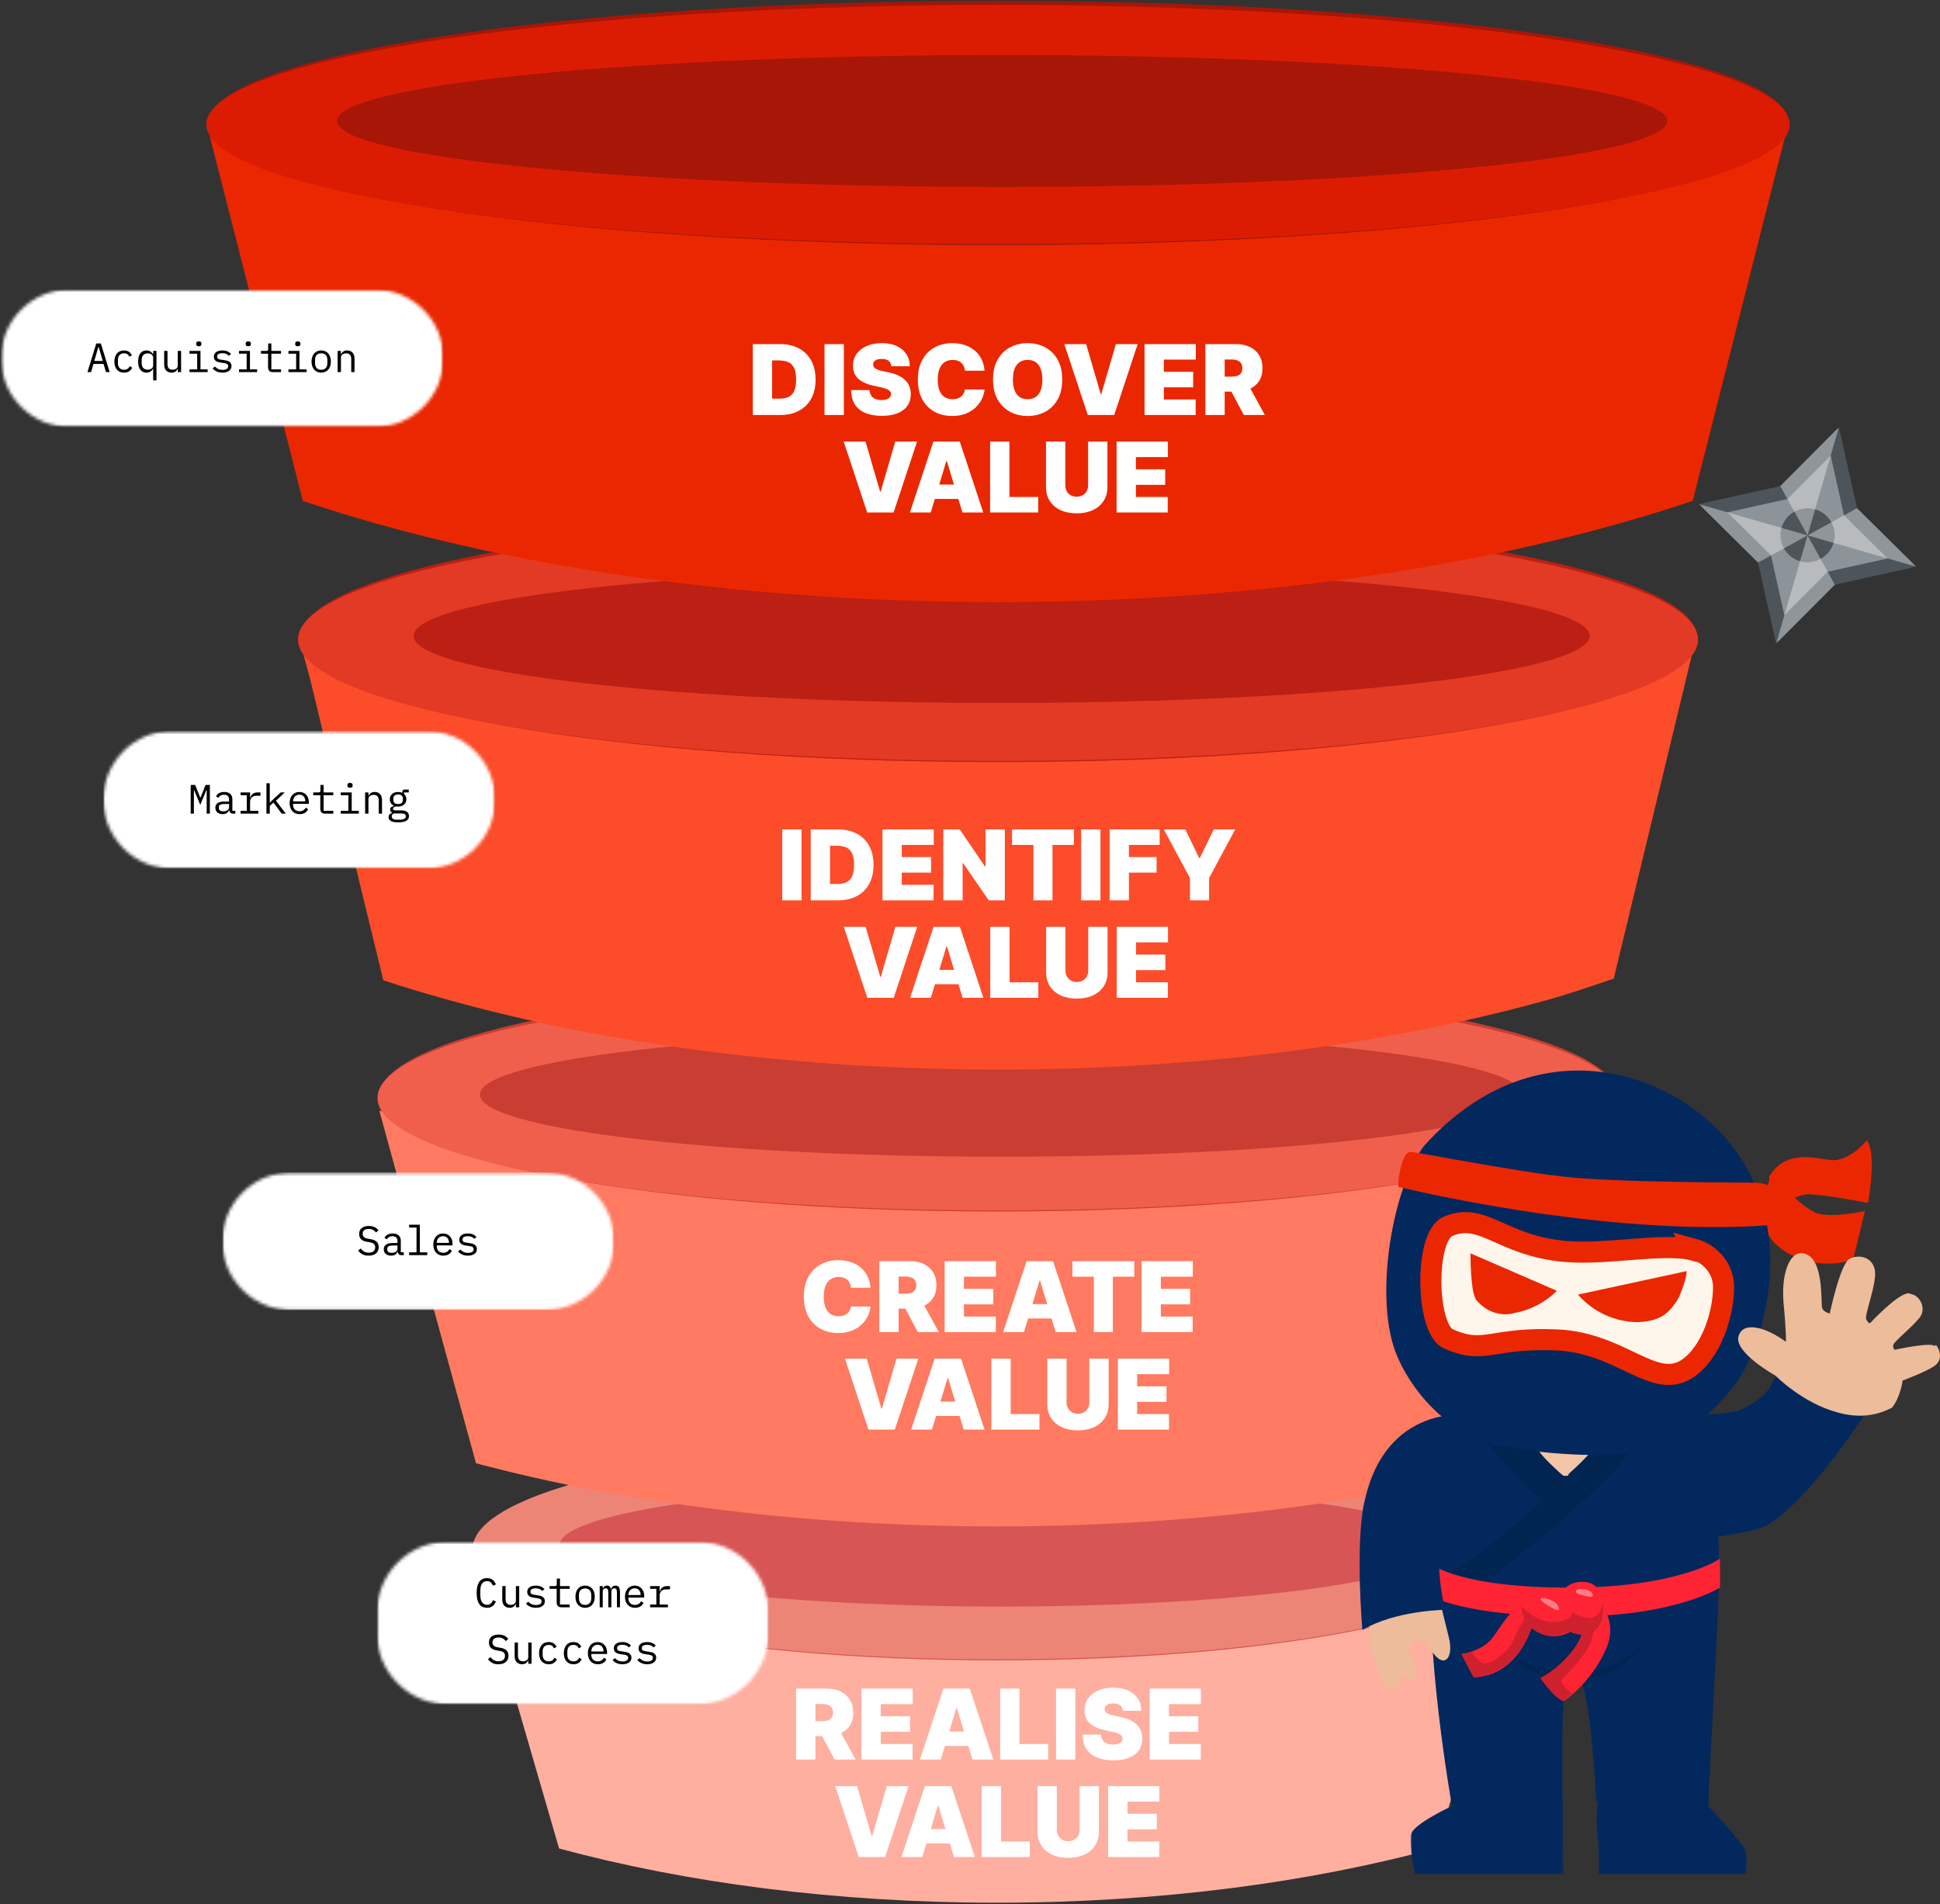 <svg width="601" height="590" viewBox="0 0 601 590" fill="none" xmlns="http://www.w3.org/2000/svg">
<rect x="0" y="0" width="601" height="590" fill="#333333" stroke="none"/>
<g clip-path="url(#clip0_3396_8958)">
<path d="M470.945 483.711L445.148 572.574C405.528 583.341 358.84 589.545 308.86 589.545C259.146 589.545 212.692 583.408 173.204 572.747L147.47 484.115C193.969 495.638 249.377 503.588 308.86 503.588C368.532 503.588 424.349 495.304 470.945 483.711Z" fill="#FEAFA0"/>
<path d="M246.628 545.176V523.207H256.144C257.777 523.207 259.21 523.501 260.435 524.096C261.663 524.688 262.617 525.545 263.297 526.659C263.98 527.777 264.321 529.113 264.321 530.673C264.321 532.246 263.967 533.573 263.266 534.651C262.572 535.732 261.59 536.546 260.328 537.099C259.073 537.648 257.607 537.924 255.927 537.924H250.246V533.291H254.72C255.424 533.291 256.025 533.203 256.518 533.033C257.021 532.854 257.405 532.571 257.671 532.185C257.942 531.797 258.079 531.293 258.079 530.673C258.079 530.042 257.942 529.532 257.671 529.137C257.405 528.739 257.021 528.445 256.518 528.259C256.025 528.065 255.424 527.968 254.72 527.968H252.614V545.176H246.628ZM259.542 535.091L265.053 545.176H258.551L253.172 535.091H259.542ZM266.869 545.176V523.207H282.755V528.01H272.855V531.788H281.938V536.594H272.855V540.369H282.712V545.176H266.869ZM291.447 545.176H284.989L292.264 523.207H300.442L307.717 545.176H301.262L296.44 529.255H296.266L291.447 545.176ZM290.24 536.506H302.38V540.97H290.24V536.506ZM309.839 545.176V523.207H315.825V540.369H324.734V545.176H309.839ZM333.134 523.207V545.176H327.151V523.207H333.134ZM347.852 530.072C347.794 529.355 347.523 528.797 347.044 528.399C346.569 527.998 345.85 527.798 344.88 527.798C344.265 527.798 343.759 527.871 343.363 528.022C342.975 528.165 342.689 528.363 342.503 528.612C342.317 528.864 342.22 529.149 342.21 529.471C342.198 529.735 342.244 529.975 342.351 530.191C342.466 530.397 342.646 530.585 342.89 530.758C343.134 530.922 343.445 531.071 343.826 531.208C344.207 531.344 344.658 531.466 345.182 531.572L346.99 531.961C348.209 532.216 349.254 532.556 350.12 532.978C350.988 533.4 351.699 533.898 352.25 534.469C352.805 535.034 353.21 535.671 353.469 536.379C353.735 537.086 353.869 537.861 353.875 538.696C353.869 540.141 353.506 541.365 352.79 542.364C352.073 543.366 351.046 544.128 349.711 544.65C348.386 545.173 346.788 545.434 344.923 545.434C343.009 545.434 341.336 545.151 339.909 544.586C338.489 544.019 337.383 543.15 336.593 541.978C335.813 540.797 335.417 539.291 335.411 537.451H341.092C341.128 538.125 341.296 538.69 341.598 539.145C341.9 539.604 342.323 539.953 342.869 540.187C343.42 540.423 344.076 540.542 344.838 540.542C345.475 540.542 346.011 540.463 346.441 540.305C346.871 540.147 347.197 539.929 347.419 539.652C347.642 539.373 347.758 539.054 347.764 538.696C347.758 538.359 347.645 538.067 347.432 537.815C347.224 537.56 346.877 537.329 346.398 537.129C345.917 536.922 345.267 536.731 344.451 536.549L342.256 536.078C340.302 535.656 338.763 534.952 337.639 533.965C336.52 532.972 335.962 531.615 335.971 529.899C335.962 528.505 336.337 527.285 337.09 526.243C337.849 525.189 338.9 524.373 340.241 523.787C341.592 523.201 343.137 522.906 344.88 522.906C346.66 522.906 348.2 523.201 349.498 523.796C350.796 524.391 351.796 525.226 352.5 526.307C353.21 527.379 353.57 528.633 353.576 530.072H347.852ZM356.152 545.176V523.207H372.034V528.01H362.135V531.788H371.217V536.594H362.135V540.369H371.992V545.176H356.152ZM265.513 553.414L270.033 568.903H270.207L274.727 553.414H281.484L274.208 575.382H266.031L258.756 553.414H265.513ZM285.72 575.382H279.262L286.537 553.414H294.715L301.99 575.382H295.535L290.713 559.465H290.542L285.72 575.382ZM284.517 566.716H296.653V571.177H284.517V566.716ZM304.115 575.382V553.414H310.098V570.579H319.007V575.382H304.115ZM334.469 553.414H340.452V567.488C340.452 569.161 340.049 570.609 339.245 571.833C338.449 573.047 337.337 573.989 335.91 574.654C334.481 575.313 332.826 575.641 330.939 575.641C329.037 575.641 327.373 575.313 325.947 574.654C324.517 573.989 323.405 573.047 322.609 571.833C321.82 570.609 321.427 569.161 321.427 567.488V553.414H327.41V566.974C327.41 567.652 327.559 568.259 327.861 568.796C328.163 569.325 328.577 569.741 329.111 570.041C329.647 570.342 330.257 570.491 330.939 570.491C331.628 570.491 332.238 570.342 332.768 570.041C333.298 569.741 333.713 569.325 334.015 568.796C334.316 568.259 334.469 567.652 334.469 566.974V553.414ZM343.295 575.382V553.414H359.178V558.22H349.279V561.995H358.361V566.801H349.279V570.579H359.135V575.382H343.295Z" fill="white"/>
<path d="M309.317 514.468C399.026 514.468 471.75 499.045 471.75 480.019C471.75 460.992 399.026 445.57 309.317 445.57C219.608 445.57 146.882 460.992 146.882 480.019C146.882 499.045 219.608 514.468 309.317 514.468Z" fill="#D85555"/>
<path d="M471.926 479.87C471.911 481.306 471.515 482.715 470.783 483.951C467.885 489.101 459.558 493.905 447.046 498.08C418.246 507.718 367.267 514.125 309.174 514.125C251.081 514.125 200.095 507.733 171.296 498.092C158.613 493.841 150.225 488.961 147.443 483.732C146.784 482.548 146.434 481.221 146.418 479.87C146.418 479.606 146.434 479.342 146.464 479.078C148.461 460.516 220.544 445.6 309.177 445.6C397.423 445.6 469.262 460.385 471.856 478.835C471.908 479.178 471.929 479.524 471.926 479.87ZM446.674 478.288C444.492 468.104 384.143 459.951 310.009 459.951C235.549 459.951 174.99 468.186 173.313 478.431C173.28 478.576 173.264 478.725 173.261 478.874C173.289 479.661 173.594 480.417 174.121 481.006C176.462 483.893 183.505 486.587 194.164 488.931C218.358 494.254 261.197 497.791 309.994 497.791C358.788 497.791 401.623 494.254 425.821 488.931C436.33 486.62 443.334 483.969 445.748 481.115C446.333 480.505 446.674 479.703 446.708 478.862C446.72 478.671 446.708 478.479 446.674 478.288Z" fill="#ED8577"/>
<path d="M500.443 344.051L496.718 357.715L471.445 450.492L470.686 453.267C424.089 465.72 368.52 472.944 308.845 472.944C249.362 472.944 193.963 465.762 147.455 453.386L146.608 450.282L121.197 357.603L117.5 344.115C124.413 346.064 131.548 347.914 138.899 349.657C187.943 361.256 246.262 367.994 308.848 367.994C371.434 367.994 429.756 361.262 478.796 349.657C486.233 347.898 493.448 346.031 500.443 344.051Z" fill="#FF7A60"/>
<path d="M269.695 398.999H263.623C263.58 398.498 263.465 398.043 263.279 397.636C263.102 397.229 262.849 396.877 262.526 396.585C262.209 396.285 261.828 396.057 261.374 395.899C260.923 395.735 260.411 395.65 259.838 395.65C258.832 395.65 257.981 395.896 257.286 396.382C256.598 396.868 256.073 397.566 255.714 398.474C255.363 399.382 255.186 400.472 255.186 401.744C255.186 403.09 255.366 404.216 255.726 405.124C256.092 406.026 256.619 406.703 257.308 407.161C257.997 407.614 258.823 407.839 259.792 407.839C260.344 407.839 260.84 407.769 261.276 407.635C261.715 407.492 262.096 407.286 262.419 407.022C262.742 406.758 263.004 406.439 263.202 406.068C263.413 405.689 263.553 405.264 263.623 404.79L269.695 404.832C269.621 405.765 269.359 406.712 268.908 407.678C268.454 408.634 267.814 409.521 266.982 410.338C266.156 411.145 265.135 411.795 263.913 412.29C262.697 412.782 261.276 413.031 259.664 413.031C257.64 413.031 255.827 412.597 254.217 411.731C252.617 410.866 251.352 409.594 250.42 407.914C249.493 406.232 249.033 404.177 249.033 401.744C249.033 399.3 249.505 397.238 250.453 395.565C251.401 393.886 252.675 392.617 254.284 391.757C255.891 390.892 257.683 390.461 259.664 390.461C261.054 390.461 262.337 390.649 263.504 391.029C264.675 391.408 265.702 391.961 266.583 392.693C267.466 393.412 268.177 394.305 268.713 395.362C269.253 396.421 269.579 397.633 269.695 398.999ZM272.407 412.73V390.758H281.92C283.556 390.758 284.986 391.056 286.214 391.651C287.439 392.243 288.396 393.1 289.076 394.214C289.759 395.328 290.097 396.667 290.097 398.225C290.097 399.798 289.747 401.125 289.043 402.206C288.348 403.287 287.369 404.101 286.108 404.65C284.852 405.203 283.383 405.476 281.703 405.476H276.022V400.843H280.499C281.203 400.843 281.801 400.758 282.298 400.584C282.801 400.408 283.182 400.126 283.447 399.74C283.721 399.352 283.858 398.848 283.858 398.225C283.858 397.597 283.721 397.086 283.447 396.692C283.182 396.291 282.801 395.999 282.298 395.814C281.801 395.62 281.203 395.523 280.499 395.523H278.39V412.73H272.407ZM285.321 402.646L290.832 412.73H284.331L278.951 402.646H285.321ZM292.648 412.73V390.758H308.531V395.565H298.631V399.343H307.714V404.146H298.631V407.924H308.488V412.73H292.648ZM317.224 412.73H310.768L318.044 390.758H326.221L333.496 412.73H327.038L322.219 396.81H322.045L317.224 412.73ZM316.02 404.061H328.157V408.525H316.02V404.061ZM332.235 395.565V390.758H351.388V395.565H344.758V412.73H338.861V395.565H332.235ZM353.64 412.73V390.758H369.523V395.565H359.623V399.343H368.706V404.146H359.623V407.924H369.48V412.73H353.64ZM268.521 420.968L273.041 436.457H273.212L277.732 420.968H284.489L277.214 442.937H269.036L261.764 420.968H268.521ZM288.726 442.937H282.27L289.546 420.968H297.723L304.998 442.937H298.54L293.721 427.017H293.547L288.726 442.937ZM287.522 434.271H299.662V438.732H287.522V434.271ZM307.12 442.937V420.968H313.103V438.131H322.015V442.937H307.12ZM337.474 420.968H343.457V435.042C343.457 436.715 343.055 438.164 342.253 439.388C341.455 440.602 340.345 441.544 338.916 442.208C337.489 442.864 335.831 443.195 333.944 443.195C332.043 443.195 330.378 442.864 328.952 442.208C327.523 441.544 326.413 440.602 325.615 439.388C324.825 438.164 324.432 436.715 324.432 435.042V420.968H330.415V434.526C330.415 435.206 330.564 435.814 330.866 436.351C331.168 436.879 331.585 437.295 332.116 437.596C332.652 437.897 333.262 438.045 333.944 438.045C334.633 438.045 335.243 437.897 335.773 437.596C336.307 437.295 336.721 436.879 337.023 436.351C337.325 435.814 337.474 435.206 337.474 434.526V420.968ZM346.301 442.937V420.968H362.183V425.775H352.284V429.549H361.367V434.356H352.284V438.131H362.141V442.937H346.301Z" fill="white"/>
<path d="M309.345 375.376C415.3 375.376 501.196 359.401 501.196 339.7C501.196 319.993 415.3 304.021 309.345 304.021C203.387 304.021 117.494 319.993 117.494 339.7C117.494 359.401 203.387 375.376 309.345 375.376Z" fill="#C93D32"/>
<path d="M501.403 340.168C501.376 341.656 500.906 343.101 500.053 344.322C496.63 349.563 486.794 354.451 472.018 358.714C438 368.525 377.789 375.045 309.174 375.045C240.563 375.045 180.345 368.525 146.327 358.714C131.344 354.387 121.441 349.42 118.152 344.097C117.387 342.928 116.967 341.564 116.942 340.168C116.942 339.897 116.961 339.63 116.997 339.363C119.341 320.461 204.481 305.294 309.168 305.294C413.395 305.294 498.245 320.327 501.315 339.114C501.376 339.463 501.406 339.815 501.403 340.168ZM471.579 338.558C469.004 328.195 397.722 319.89 310.159 319.89C222.211 319.89 150.686 328.268 148.705 338.698C148.674 338.844 148.662 338.993 148.662 339.141C148.662 339.876 149.006 340.599 149.677 341.312C152.438 344.252 160.759 346.994 173.35 349.38C201.927 354.791 252.514 358.399 310.156 358.399C367.801 358.399 418.384 354.791 446.964 349.38C459.378 347.027 467.641 344.328 470.515 341.437C471.262 340.681 471.646 339.934 471.646 339.141C471.646 338.944 471.622 338.744 471.567 338.549L471.579 338.558Z" fill="#EF5F4B"/>
<path d="M524.771 200.256L522.421 210.036L499.928 303.235C492.939 305.543 486.538 307.847 479.092 309.909C430.051 323.506 371.733 331.398 309.144 331.398C246.558 331.398 188.248 323.519 139.207 309.906C131.859 307.869 125.662 306.016 118.747 303.733L95.957 209.988L93.467 200.778C97.35 202.208 101.745 204.006 105.778 205.36C162.009 224.18 232.833 233.772 309.424 233.772C386.015 233.772 456.285 224.18 512.519 205.36C516.588 203.997 520.861 201.698 524.771 200.256Z" fill="#FC4C2A"/>
<path d="M248.319 256.983V278.952H242.336V256.983H248.319ZM259.633 278.952H251.154V256.983H259.548C261.816 256.983 263.775 257.424 265.424 258.301C267.082 259.176 268.356 260.433 269.256 262.078C270.158 263.715 270.612 265.68 270.612 267.966C270.612 270.256 270.164 272.223 269.265 273.866C268.369 275.506 267.101 276.763 265.458 277.643C263.812 278.515 261.874 278.952 259.633 278.952ZM257.137 273.887H259.42C260.511 273.887 261.441 273.714 262.206 273.362C262.98 273.013 263.571 272.409 263.971 271.549C264.382 270.693 264.586 269.5 264.586 267.966C264.586 266.436 264.376 265.242 263.961 264.383C263.553 263.527 262.949 262.923 262.154 262.57C261.365 262.221 260.395 262.045 259.246 262.045H257.137V273.887ZM273.379 278.952V256.983H289.262V261.79H279.362V265.564H288.445V270.371H279.362V274.145H289.219V278.952H273.379ZM311.298 256.983V278.952H306.306L298.342 267.411H298.214V278.952H292.231V256.983H297.309L305.142 268.482H305.315V256.983H311.298ZM313.527 261.79V256.983H332.683V261.79H326.053V278.952H320.156V261.79H313.527ZM340.915 256.983V278.952H334.932V256.983H340.915ZM343.753 278.952V256.983H359.248V261.79H349.736V265.564H358.3V270.371H349.736V278.952H343.753ZM360.544 256.983H367.215L371.519 265.907H371.693L375.997 256.983H382.668L374.576 272.044V278.952H368.636V272.044L360.544 256.983ZM268.177 287.19L272.694 302.682H272.867L277.387 287.19H284.145L276.869 309.159H268.692L261.416 287.19H268.177ZM288.381 309.159H281.926L289.201 287.19H297.379L304.654 309.159H298.196L293.374 293.242H293.203L288.381 309.159ZM287.177 300.493H299.314V304.954H287.177V300.493ZM306.775 309.159V287.19H312.758V304.355H321.667V309.159H306.775ZM337.13 287.19H343.113V301.264C343.113 302.937 342.71 304.386 341.909 305.609C341.11 306.824 339.998 307.765 338.571 308.43C337.142 309.089 335.487 309.417 333.6 309.417C331.698 309.417 330.034 309.089 328.608 308.43C327.178 307.765 326.066 306.824 325.27 305.609C324.481 304.386 324.088 302.937 324.088 301.264V287.19H330.071V300.751C330.071 301.428 330.22 302.036 330.522 302.573C330.823 303.101 331.238 303.517 331.771 303.818C332.308 304.119 332.917 304.267 333.6 304.267C334.289 304.267 334.898 304.119 335.429 303.818C335.959 303.517 336.377 303.101 336.678 302.573C336.977 302.036 337.13 301.428 337.13 300.751V287.19ZM345.956 309.159V287.19H361.839V291.997H351.939V295.771H361.022V300.578H351.939V304.355H361.796V309.159H345.956Z" fill="white"/>
<path d="M309.369 236.132C428.896 236.132 525.795 218.903 525.795 197.65C525.795 176.398 428.896 159.169 309.369 159.169C189.839 159.169 92.943 176.398 92.943 197.65C92.943 218.903 189.839 236.132 309.369 236.132Z" fill="#BC1F13"/>
<path d="M526.033 198.152C526.033 199.655 525.518 201.161 524.524 202.633C520.662 208.287 509.568 213.562 492.899 218.156C454.523 228.738 386.597 235.774 309.195 235.774C231.791 235.774 163.862 228.738 125.489 218.156C108.582 213.492 97.408 208.132 93.702 202.394C92.833 201.146 92.349 199.67 92.312 198.152C92.312 197.863 92.33 197.572 92.37 197.283C95.031 176.908 191.077 160.536 309.165 160.536C426.744 160.536 522.461 176.769 525.92 197.013C525.996 197.389 526.033 197.769 526.033 198.152ZM492.405 196.412C489.495 185.231 409.069 176.271 310.305 176.271C211.092 176.271 130.402 185.31 128.171 196.557C128.137 196.715 128.119 196.876 128.119 197.037C128.119 197.83 128.509 198.607 129.265 199.375C132.383 202.548 141.767 205.506 155.971 208.081C188.212 213.923 245.275 217.807 310.302 217.807C375.329 217.807 432.383 213.926 464.627 208.075C478.635 205.536 487.952 202.627 491.198 199.506C492.046 198.695 492.478 197.869 492.478 197.031C492.485 196.822 492.46 196.615 492.405 196.412Z" fill="#E23A24"/>
<path d="M554.025 38.238L546.661 67.319L524.393 155.176C520.483 156.503 516.499 157.788 512.436 159.026C456.203 176.28 385.659 186.546 309.068 186.546C232.48 186.546 161.927 176.28 105.696 159.026C101.669 157.788 97.713 156.515 93.821 155.207L71.404 67.343L63.906 37.965C68.133 44.49 80.84 50.591 100.069 55.886C143.724 67.911 220.998 75.912 309.052 75.912C397.11 75.912 474.38 67.914 518.039 55.886C537.015 50.661 549.633 44.667 554.025 38.238Z" fill="#EB2701"/>
<path d="M241.687 128.589H233.208V106.62H241.602C243.87 106.62 245.826 107.057 247.478 107.938C249.133 108.809 250.41 110.069 251.307 111.715C252.212 113.352 252.663 115.313 252.663 117.603C252.663 119.892 252.215 121.86 251.319 123.503C250.423 125.139 249.152 126.4 247.509 127.28C245.866 128.152 243.928 128.589 241.687 128.589ZM239.191 123.524H241.474C242.562 123.524 243.492 123.351 244.26 122.999C245.034 122.65 245.622 122.045 246.024 121.186C246.433 120.33 246.637 119.133 246.637 117.603C246.637 116.073 246.43 114.879 246.012 114.02C245.604 113.164 245 112.559 244.205 112.207C243.415 111.858 242.449 111.682 241.3 111.682H239.191V123.524ZM261.416 106.62V128.589H255.433V106.62H261.416ZM276.132 113.485C276.074 112.769 275.806 112.213 275.324 111.809C274.852 111.412 274.129 111.211 273.16 111.211C272.544 111.211 272.038 111.284 271.645 111.436C271.258 111.579 270.969 111.776 270.783 112.025C270.597 112.277 270.499 112.562 270.493 112.884C270.478 113.148 270.524 113.388 270.633 113.604C270.746 113.81 270.926 113.999 271.17 114.172C271.414 114.336 271.728 114.487 272.105 114.621C272.486 114.758 272.938 114.879 273.462 114.985L275.269 115.371C276.488 115.629 277.534 115.969 278.402 116.391C279.271 116.813 279.981 117.311 280.533 117.882C281.085 118.447 281.49 119.085 281.749 119.792C282.014 120.5 282.148 121.271 282.157 122.109C282.148 123.554 281.789 124.775 281.069 125.777C280.353 126.779 279.326 127.541 277.994 128.064C276.665 128.586 275.068 128.847 273.203 128.847C271.289 128.847 269.618 128.562 268.189 128C266.769 127.435 265.665 126.564 264.876 125.391C264.092 124.213 263.699 122.701 263.69 120.864H269.375C269.408 121.538 269.579 122.103 269.877 122.561C270.179 123.017 270.603 123.363 271.148 123.6C271.7 123.837 272.358 123.955 273.117 123.955C273.757 123.955 274.291 123.876 274.721 123.718C275.15 123.56 275.479 123.342 275.702 123.066C275.924 122.786 276.037 122.467 276.043 122.109C276.037 121.772 275.928 121.48 275.711 121.228C275.504 120.973 275.159 120.743 274.678 120.542C274.199 120.336 273.547 120.141 272.73 119.965L270.536 119.492C268.585 119.07 267.046 118.365 265.918 117.378C264.8 116.385 264.245 115.028 264.251 113.312C264.245 111.919 264.617 110.698 265.37 109.653C266.132 108.603 267.183 107.786 268.524 107.197C269.871 106.611 271.417 106.319 273.16 106.319C274.94 106.319 276.479 106.614 277.778 107.209C279.076 107.801 280.076 108.639 280.78 109.72C281.49 110.792 281.85 112.046 281.856 113.485H276.132ZM305.008 114.858H298.939C298.897 114.357 298.781 113.901 298.595 113.495C298.415 113.088 298.165 112.735 297.842 112.444C297.525 112.143 297.141 111.916 296.69 111.758C296.239 111.594 295.727 111.512 295.151 111.512C294.148 111.512 293.298 111.755 292.6 112.24C291.911 112.726 291.39 113.425 291.03 114.333C290.679 115.241 290.503 116.331 290.503 117.603C290.503 118.948 290.682 120.075 291.042 120.982C291.408 121.884 291.935 122.561 292.621 123.02C293.31 123.472 294.139 123.697 295.108 123.697C295.66 123.697 296.157 123.627 296.592 123.494C297.031 123.351 297.412 123.148 297.735 122.883C298.058 122.616 298.318 122.297 298.519 121.927C298.729 121.547 298.866 121.122 298.939 120.652L305.008 120.694C304.938 121.623 304.675 122.571 304.221 123.536C303.77 124.496 303.13 125.379 302.298 126.196C301.472 127.004 300.448 127.654 299.229 128.149C298.01 128.644 296.592 128.889 294.98 128.889C292.956 128.889 291.143 128.455 289.533 127.59C287.933 126.724 286.668 125.452 285.736 123.773C284.809 122.091 284.346 120.035 284.346 117.603C284.346 115.159 284.821 113.1 285.766 111.424C286.714 109.744 287.991 108.475 289.597 107.616C291.207 106.751 292.999 106.319 294.98 106.319C296.37 106.319 297.653 106.508 298.82 106.887C299.991 107.267 301.015 107.819 301.899 108.551C302.78 109.271 303.49 110.164 304.029 111.22C304.569 112.28 304.892 113.491 305.008 114.858ZM329.074 117.603C329.074 120.05 328.595 122.112 327.641 123.794C326.687 125.467 325.401 126.737 323.78 127.602C322.158 128.461 320.348 128.889 318.354 128.889C316.346 128.889 314.532 128.455 312.908 127.59C311.296 126.718 310.012 125.446 309.058 123.773C308.11 122.091 307.638 120.035 307.638 117.603C307.638 115.159 308.11 113.1 309.058 111.424C310.012 109.744 311.296 108.475 312.908 107.616C314.532 106.751 316.346 106.319 318.354 106.319C320.348 106.319 322.158 106.751 323.78 107.616C325.401 108.475 326.687 109.744 327.641 111.424C328.595 113.1 329.074 115.159 329.074 117.603ZM322.917 117.603C322.917 116.288 322.74 115.18 322.39 114.278C322.045 113.37 321.533 112.684 320.851 112.219C320.177 111.746 319.345 111.512 318.354 111.512C317.364 111.512 316.529 111.746 315.849 112.219C315.172 112.684 314.66 113.37 314.31 114.278C313.965 115.18 313.792 116.288 313.792 117.603C313.792 118.921 313.965 120.032 314.31 120.94C314.66 121.842 315.172 122.528 315.849 122.999C316.529 123.463 317.364 123.697 318.354 123.697C319.345 123.697 320.177 123.463 320.851 122.999C321.533 122.528 322.045 121.842 322.39 120.94C322.74 120.032 322.917 118.921 322.917 117.603ZM336.477 106.62L340.997 122.109H341.168L345.688 106.62H352.445L345.173 128.589H336.992L329.717 106.62H336.477ZM354.57 128.589V106.62H370.452V111.424H360.553V115.201H369.633V120.008H360.553V123.782H370.41V128.589H354.57ZM373.418 128.589V106.62H382.934C384.567 106.62 386 106.918 387.225 107.51C388.453 108.102 389.407 108.958 390.087 110.072C390.77 111.19 391.111 112.526 391.111 114.084C391.111 115.66 390.758 116.983 390.057 118.064C389.359 119.145 388.38 119.959 387.118 120.512C385.863 121.061 384.397 121.338 382.717 121.338H377.036V116.701H381.513C382.214 116.701 382.815 116.616 383.309 116.446C383.811 116.267 384.195 115.984 384.461 115.599C384.732 115.213 384.869 114.706 384.869 114.084C384.869 113.455 384.732 112.945 384.461 112.55C384.195 112.149 383.811 111.858 383.309 111.673C382.815 111.478 382.214 111.381 381.513 111.381H379.401V128.589H373.418ZM386.332 118.505L391.843 128.589H385.341L379.962 118.505H386.332ZM268.131 136.827L272.651 152.316H272.822L277.342 136.827H284.102L276.827 158.796H268.649L261.374 136.827H268.131ZM288.339 158.796H281.883L289.155 136.827H297.333L304.608 158.796H298.153L293.331 142.876H293.16L288.339 158.796ZM287.132 150.13H299.271V154.59H287.132V150.13ZM306.733 158.796V136.827H312.713V153.989H321.625V158.796H306.733ZM337.087 136.827H343.07V150.901C343.07 152.574 342.668 154.022 341.863 155.246C341.068 156.461 339.955 157.402 338.529 158.067C337.099 158.726 335.441 159.054 333.557 159.054C331.656 159.054 329.991 158.726 328.562 158.067C327.136 157.402 326.023 156.461 325.228 155.246C324.438 154.022 324.045 152.574 324.045 150.901V136.827H330.028V150.388C330.028 151.065 330.177 151.675 330.479 152.21C330.781 152.738 331.195 153.154 331.726 153.455C332.265 153.755 332.875 153.904 333.557 153.904C334.243 153.904 334.856 153.755 335.386 153.455C335.917 153.154 336.334 152.738 336.633 152.21C336.935 151.675 337.087 151.065 337.087 150.388V136.827ZM345.914 158.796V136.827H361.796V141.634H351.897V145.408H360.976V150.215H351.897V153.989H361.754V158.796H345.914Z" fill="white"/>
<mask id="mask0_3396_8958" style="mask-type:luminance" maskUnits="userSpaceOnUse" x="63" y="0" width="492" height="76">
<path d="M63.982 0.203H554.769V75.985H63.982V0.203Z" fill="white"/>
</mask>
<g mask="url(#mask0_3396_8958)">
<path d="M309.397 75.964C444.584 75.964 554.175 59.005 554.175 38.084C554.175 17.165 444.584 0.203 309.397 0.203C174.213 0.203 64.622 17.165 64.622 38.084C64.622 59.005 174.213 75.964 309.397 75.964Z" fill="#A81607"/>
</g>
<path d="M554.44 38.572C554.44 40.075 553.858 41.536 552.715 42.981C548.347 48.547 535.805 53.739 516.947 58.264C473.545 68.679 396.723 75.605 309.18 75.605C221.638 75.605 144.813 68.688 101.41 58.264C82.279 53.67 69.645 48.395 65.448 42.745C64.43 41.375 63.906 39.984 63.906 38.572C63.906 38.287 63.927 38.002 63.973 37.719C66.981 17.66 175.627 1.539 309.174 1.539C442.155 1.539 550.426 17.514 554.324 37.449C554.403 37.819 554.443 38.196 554.44 38.572ZM516.393 36.863C513.101 25.859 422.154 17.041 310.436 17.041C198.233 17.041 106.973 25.938 104.446 37.012C104.406 37.166 104.388 37.324 104.388 37.482C104.388 38.266 104.83 39.028 105.683 39.787C109.21 42.905 119.823 45.817 135.876 48.353C172.357 54.107 236.893 57.927 310.436 57.927C383.982 57.927 448.522 54.107 484.984 48.353C500.824 45.857 511.361 42.99 515.033 39.917C515.99 39.119 516.478 38.308 516.478 37.482C516.484 37.273 516.451 37.063 516.39 36.863H516.393Z" fill="#DB1C03"/>
<mask id="mask1_3396_8958" style="mask-type:luminance" maskUnits="userSpaceOnUse" x="0" y="89" width="138" height="44">
<path d="M0.326 89.649H137.327V132.36H0.326V89.649Z" fill="white"/>
</mask>
<g mask="url(#mask1_3396_8958)">
<mask id="mask2_3396_8958" style="mask-type:luminance" maskUnits="userSpaceOnUse" x="0" y="89" width="138" height="44">
<path d="M21.762 89.649H115.958C127.796 89.649 137.394 99.211 137.394 111.005C137.394 122.798 127.796 132.36 115.958 132.36H21.762C9.924 132.36 0.326 122.798 0.326 111.005C0.326 99.211 9.924 89.649 21.762 89.649Z" fill="white"/>
</mask>
<g mask="url(#mask2_3396_8958)">
<path d="M0.326 89.649H137.312V132.36H0.326V89.649Z" fill="white"/>
</g>
</g>
<path d="M32.841 115.301L32.086 112.763H28.952L28.209 115.301H27.087L29.83 106.411H31.244L33.975 115.301H32.841ZM30.586 107.552H30.464L29.208 111.84H31.829L30.586 107.552Z" fill="black"/>
<path d="M38.421 115.459C37.949 115.459 37.525 115.377 37.153 115.216C36.778 115.046 36.464 114.813 36.214 114.512C35.961 114.214 35.766 113.853 35.629 113.431C35.498 113.012 35.434 112.541 35.434 112.022C35.434 111.506 35.501 111.035 35.641 110.613C35.779 110.185 35.974 109.821 36.227 109.52C36.477 109.213 36.787 108.982 37.153 108.828C37.525 108.667 37.946 108.585 38.409 108.585C39.049 108.585 39.57 108.727 39.969 109.01C40.366 109.286 40.658 109.647 40.847 110.091L40.03 110.528C39.914 110.188 39.719 109.927 39.445 109.739C39.168 109.553 38.823 109.459 38.409 109.459C38.116 109.459 37.851 109.508 37.616 109.605C37.379 109.702 37.181 109.842 37.019 110.018C36.854 110.197 36.733 110.413 36.653 110.662C36.571 110.905 36.531 111.172 36.531 111.463V112.581C36.531 112.866 36.571 113.133 36.653 113.382C36.733 113.625 36.854 113.838 37.019 114.014C37.181 114.193 37.379 114.33 37.616 114.427C37.86 114.524 38.132 114.573 38.433 114.573C38.878 114.573 39.244 114.472 39.531 114.269C39.823 114.069 40.055 113.789 40.225 113.431L40.957 113.929C40.762 114.366 40.457 114.731 40.042 115.022C39.628 115.314 39.086 115.459 38.421 115.459Z" fill="black"/>
<path d="M47.451 114.233H47.402C46.978 115.052 46.305 115.459 45.378 115.459C44.564 115.459 43.93 115.162 43.476 114.561C43.019 113.953 42.794 113.109 42.794 112.022C42.794 110.929 43.019 110.085 43.476 109.484C43.93 108.885 44.564 108.585 45.378 108.585C46.305 108.585 46.978 108.992 47.402 109.799H47.451V108.73H48.475V117.852H47.451V114.233ZM45.768 114.548C45.994 114.548 46.21 114.521 46.414 114.463C46.625 114.4 46.804 114.312 46.951 114.196C47.103 114.084 47.225 113.947 47.317 113.783C47.405 113.613 47.451 113.419 47.451 113.2V110.832C47.451 110.613 47.405 110.425 47.317 110.261C47.225 110.091 47.103 109.951 46.951 109.836C46.804 109.723 46.625 109.638 46.414 109.581C46.21 109.517 45.994 109.484 45.768 109.484C45.174 109.484 44.711 109.666 44.378 110.03C44.052 110.388 43.891 110.865 43.891 111.463V112.581C43.891 113.173 44.052 113.65 44.378 114.014C44.711 114.372 45.174 114.548 45.768 114.548Z" fill="black"/>
<path d="M55.078 114.233H55.029C54.962 114.397 54.877 114.554 54.773 114.706C54.676 114.852 54.548 114.983 54.395 115.095C54.249 115.201 54.072 115.286 53.871 115.35C53.667 115.423 53.426 115.459 53.152 115.459C52.46 115.459 51.902 115.241 51.482 114.803C51.067 114.366 50.86 113.747 50.86 112.945V108.73H51.884V112.763C51.884 113.37 52.012 113.82 52.274 114.111C52.542 114.403 52.932 114.548 53.444 114.548C53.646 114.548 53.847 114.524 54.042 114.475C54.237 114.427 54.411 114.351 54.566 114.245C54.718 114.141 54.84 114.011 54.932 113.856C55.029 113.704 55.078 113.513 55.078 113.285V108.73H56.102V115.301H55.078V114.233Z" fill="black"/>
<path d="M61.596 107.285C61.295 107.285 61.084 107.224 60.962 107.103C60.847 106.975 60.792 106.818 60.792 106.629V106.435C60.792 106.241 60.847 106.083 60.962 105.961C61.084 105.84 61.295 105.779 61.596 105.779C61.895 105.779 62.102 105.84 62.218 105.961C62.34 106.083 62.401 106.241 62.401 106.435V106.629C62.401 106.818 62.34 106.975 62.218 107.103C62.102 107.224 61.895 107.285 61.596 107.285ZM58.707 114.439H61.084V109.593H58.707V108.731H62.108V114.439H64.327V115.301H58.707V114.439Z" fill="black"/>
<path d="M68.932 115.459C68.24 115.459 67.642 115.341 67.139 115.107C66.643 114.873 66.219 114.561 65.872 114.172L66.567 113.565C66.883 113.899 67.228 114.154 67.603 114.33C67.975 114.509 68.426 114.597 68.956 114.597C69.468 114.597 69.886 114.509 70.212 114.33C70.535 114.145 70.7 113.856 70.7 113.467C70.7 113.297 70.666 113.158 70.602 113.042C70.544 112.93 70.459 112.842 70.346 112.775C70.23 112.702 70.105 112.651 69.968 112.617C69.837 112.578 69.694 112.541 69.541 112.508L68.505 112.362C68.276 112.332 68.029 112.286 67.761 112.228C67.493 112.165 67.243 112.068 67.018 111.937C66.798 111.809 66.615 111.633 66.469 111.415C66.323 111.19 66.249 110.899 66.249 110.54C66.249 110.209 66.314 109.921 66.445 109.678C66.573 109.435 66.755 109.235 66.993 109.071C67.237 108.91 67.517 108.788 67.834 108.706C68.157 108.627 68.517 108.585 68.907 108.585C69.499 108.585 70.017 108.679 70.456 108.864C70.894 109.052 71.272 109.31 71.59 109.641L70.919 110.261C70.846 110.164 70.748 110.067 70.626 109.969C70.51 109.872 70.373 109.784 70.212 109.702C70.047 109.623 69.852 109.556 69.627 109.508C69.407 109.459 69.151 109.435 68.859 109.435C68.347 109.435 67.947 109.526 67.664 109.702C67.386 109.881 67.249 110.139 67.249 110.479C67.249 110.65 67.28 110.792 67.347 110.905C67.411 111.02 67.496 111.111 67.603 111.184C67.716 111.251 67.841 111.302 67.981 111.342C68.127 111.375 68.273 111.403 68.42 111.427L69.456 111.585C69.691 111.618 69.938 111.667 70.2 111.731C70.468 111.788 70.712 111.882 70.931 112.01C71.151 112.14 71.333 112.32 71.48 112.544C71.632 112.763 71.711 113.051 71.711 113.407C71.711 114.063 71.455 114.57 70.943 114.925C70.437 115.283 69.767 115.459 68.932 115.459Z" fill="black"/>
<path d="M76.925 107.285C76.623 107.285 76.413 107.224 76.291 107.103C76.175 106.975 76.12 106.818 76.12 106.629V106.435C76.12 106.241 76.175 106.083 76.291 105.961C76.413 105.84 76.623 105.779 76.925 105.779C77.224 105.779 77.431 105.84 77.547 105.961C77.669 106.083 77.73 106.241 77.73 106.435V106.629C77.73 106.818 77.669 106.975 77.547 107.103C77.431 107.224 77.224 107.285 76.925 107.285ZM74.036 114.439H76.413V109.593H74.036V108.731H77.437V114.439H79.656V115.301H74.036V114.439Z" fill="black"/>
<path d="M84.504 115.301C83.998 115.301 83.629 115.165 83.395 114.888C83.157 114.606 83.041 114.242 83.041 113.795V109.593H80.847V108.731H82.48C82.7 108.731 82.852 108.688 82.944 108.597C83.032 108.509 83.078 108.354 83.078 108.135V106.411H84.065V108.731H87.064V109.593H84.065V114.439H87.064V115.301H84.504Z" fill="black"/>
<path d="M92.254 107.285C91.952 107.285 91.742 107.224 91.62 107.103C91.504 106.975 91.449 106.818 91.449 106.629V106.435C91.449 106.241 91.504 106.083 91.62 105.961C91.742 105.84 91.952 105.779 92.254 105.779C92.552 105.779 92.76 105.84 92.876 105.961C92.997 106.083 93.058 106.241 93.058 106.435V106.629C93.058 106.818 92.997 106.975 92.876 107.103C92.76 107.224 92.552 107.285 92.254 107.285ZM89.364 114.439H91.742V109.593H89.364V108.731H92.766V114.439H94.985V115.301H89.364V114.439Z" fill="black"/>
<path d="M99.504 115.459C99.046 115.459 98.632 115.377 98.26 115.216C97.894 115.055 97.58 114.825 97.321 114.524C97.059 114.217 96.861 113.856 96.724 113.443C96.584 113.024 96.517 112.55 96.517 112.022C96.517 111.506 96.584 111.035 96.724 110.613C96.861 110.185 97.059 109.821 97.321 109.52C97.58 109.213 97.894 108.982 98.26 108.828C98.632 108.667 99.046 108.585 99.504 108.585C99.967 108.585 100.381 108.667 100.747 108.828C101.119 108.982 101.436 109.213 101.698 109.52C101.957 109.821 102.155 110.185 102.295 110.613C102.433 111.035 102.503 111.506 102.503 112.022C102.503 112.55 102.433 113.024 102.295 113.443C102.155 113.856 101.957 114.217 101.698 114.524C101.436 114.825 101.119 115.055 100.747 115.216C100.381 115.377 99.967 115.459 99.504 115.459ZM99.504 114.573C100.08 114.573 100.543 114.403 100.893 114.063C101.241 113.722 101.418 113.197 101.418 112.484V111.548C101.418 110.838 101.241 110.309 100.893 109.969C100.543 109.629 100.08 109.459 99.504 109.459C98.934 109.459 98.473 109.629 98.126 109.969C97.775 110.309 97.602 110.838 97.602 111.548V112.484C97.602 113.197 97.775 113.722 98.126 114.063C98.473 114.403 98.934 114.573 99.504 114.573Z" fill="black"/>
<path d="M104.596 115.301V108.73H105.62V109.799H105.669C105.733 109.638 105.815 109.484 105.912 109.338C106.016 109.192 106.144 109.064 106.29 108.949C106.443 108.837 106.623 108.749 106.827 108.682C107.028 108.618 107.269 108.585 107.546 108.585C108.235 108.585 108.79 108.803 109.204 109.241C109.619 109.678 109.826 110.294 109.826 111.087V115.301H108.814V111.269C108.814 110.662 108.68 110.212 108.412 109.921C108.15 109.629 107.766 109.484 107.253 109.484C107.049 109.484 106.845 109.514 106.644 109.569C106.449 109.617 106.272 109.696 106.12 109.799C105.973 109.896 105.851 110.027 105.754 110.188C105.662 110.352 105.62 110.537 105.62 110.747V115.301H104.596Z" fill="black"/>
<mask id="mask3_3396_8958" style="mask-type:luminance" maskUnits="userSpaceOnUse" x="32" y="226" width="122" height="44">
<path d="M32.006 226.445H153.417V269.157H32.006V226.445Z" fill="white"/>
</mask>
<g mask="url(#mask3_3396_8958)">
<mask id="mask4_3396_8958" style="mask-type:luminance" maskUnits="userSpaceOnUse" x="32" y="226" width="122" height="44">
<path d="M53.442 226.445H131.972C143.81 226.445 153.405 236.007 153.405 247.801C153.405 259.595 143.81 269.157 131.972 269.157H53.442C41.601 269.157 32.006 259.595 32.006 247.801C32.006 236.007 41.601 226.445 53.442 226.445Z" fill="white"/>
</mask>
<g mask="url(#mask4_3396_8958)">
<path d="M32.006 226.445H153.417V269.157H32.006V226.445Z" fill="white"/>
</g>
</g>
<path d="M64.027 247.641V244.836H63.917L62.04 249.402L60.162 244.836H60.065V252.099H59.077V243.208H60.455L62.028 247.131H62.113L63.686 243.208H65.014V252.099H64.027V247.641Z" fill="black"/>
<path d="M72.203 252.099C71.804 252.099 71.52 251.999 71.35 251.795C71.179 251.595 71.069 251.34 71.02 251.03H70.96C70.813 251.413 70.582 251.71 70.265 251.929C69.948 252.147 69.521 252.257 68.984 252.257C68.293 252.257 67.741 252.081 67.326 251.722C66.918 251.367 66.717 250.878 66.717 250.253C66.717 249.645 66.939 249.178 67.387 248.844C67.832 248.513 68.558 248.346 69.558 248.346H70.96V247.69C70.96 247.213 70.819 246.852 70.545 246.609C70.277 246.366 69.89 246.245 69.387 246.245C68.948 246.245 68.585 246.336 68.302 246.512C68.024 246.682 67.802 246.919 67.631 247.216L66.936 246.706C67.016 246.536 67.131 246.372 67.278 246.208C67.424 246.047 67.601 245.904 67.814 245.783C68.024 245.655 68.268 245.558 68.546 245.492C68.82 245.419 69.122 245.382 69.448 245.382C70.228 245.382 70.844 245.577 71.301 245.965C71.755 246.354 71.984 246.897 71.984 247.593V251.212H72.898V252.099H72.203ZM69.155 251.394C69.423 251.394 69.661 251.367 69.874 251.309C70.094 251.246 70.283 251.161 70.447 251.054C70.609 250.942 70.734 250.811 70.825 250.666C70.914 250.52 70.96 250.362 70.96 250.192V249.111H69.558C68.939 249.111 68.488 249.196 68.204 249.366C67.927 249.536 67.79 249.779 67.79 250.095V250.362C67.79 250.702 67.912 250.963 68.155 251.139C68.399 251.309 68.731 251.394 69.155 251.394Z" fill="black"/>
<path d="M74.527 251.237H76.454V246.39H74.527V245.528H77.478V247.18H77.539C77.676 246.67 77.932 246.269 78.307 245.977C78.688 245.68 79.172 245.528 79.758 245.528H80.684V246.548H79.441C78.855 246.548 78.38 246.718 78.014 247.058C77.654 247.398 77.478 247.845 77.478 248.394V251.237H80.026V252.099H74.527V251.237Z" fill="black"/>
<path d="M82.545 242.674H83.57V248.625H83.618L84.764 247.544L86.971 245.528H88.215L85.484 248.103L88.544 252.099H87.276L84.703 248.686L83.57 249.718V252.099H82.545V242.674Z" fill="black"/>
<path d="M92.818 252.257C92.337 252.257 91.907 252.175 91.526 252.014C91.151 251.853 90.831 251.622 90.563 251.322C90.295 251.015 90.087 250.654 89.941 250.241C89.795 249.822 89.722 249.351 89.722 248.832C89.722 248.306 89.795 247.833 89.941 247.411C90.094 246.982 90.301 246.618 90.563 246.317C90.831 246.011 91.148 245.78 91.514 245.625C91.886 245.464 92.3 245.382 92.757 245.382C93.196 245.382 93.593 245.464 93.952 245.625C94.318 245.78 94.626 246.002 94.879 246.293C95.138 246.579 95.336 246.913 95.476 247.301C95.613 247.69 95.683 248.121 95.683 248.589V249.075H90.794V249.378C90.794 249.664 90.837 249.931 90.929 250.18C91.026 250.423 91.16 250.635 91.331 250.811C91.508 250.991 91.724 251.127 91.977 251.224C92.227 251.322 92.507 251.37 92.818 251.37C93.257 251.37 93.638 251.27 93.964 251.066C94.287 250.866 94.537 250.587 94.708 250.228L95.464 250.739C95.269 251.176 94.943 251.54 94.489 251.832C94.031 252.114 93.477 252.257 92.818 252.257ZM92.757 246.22C92.471 246.22 92.209 246.275 91.965 246.378C91.727 246.475 91.52 246.615 91.343 246.791C91.172 246.97 91.038 247.18 90.941 247.423C90.843 247.666 90.794 247.93 90.794 248.212V248.309H94.574V248.164C94.574 247.881 94.528 247.623 94.44 247.386C94.348 247.143 94.227 246.937 94.074 246.767C93.919 246.591 93.727 246.457 93.501 246.366C93.272 246.269 93.026 246.22 92.757 246.22Z" fill="black"/>
<path d="M100.69 252.099C100.184 252.099 99.816 251.962 99.581 251.686C99.343 251.403 99.227 251.039 99.227 250.593V246.39H97.033V245.528H98.666C98.886 245.528 99.038 245.485 99.13 245.394C99.218 245.306 99.264 245.151 99.264 244.933V243.208H100.251V245.528H103.25V246.39H100.251V251.236H103.25V252.099H100.69Z" fill="black"/>
<path d="M108.44 244.083C108.138 244.083 107.928 244.022 107.806 243.9C107.69 243.773 107.635 243.615 107.635 243.427V243.232C107.635 243.038 107.69 242.88 107.806 242.759C107.928 242.637 108.138 242.577 108.44 242.577C108.738 242.577 108.946 242.637 109.061 242.759C109.183 242.88 109.244 243.038 109.244 243.232V243.427C109.244 243.615 109.183 243.773 109.061 243.9C108.946 244.022 108.738 244.083 108.44 244.083ZM105.55 251.237H107.928V246.39H105.55V245.528H108.952V251.237H111.171V252.099H105.55V251.237Z" fill="black"/>
<path d="M113.117 252.099V245.528H114.141V246.597H114.19C114.254 246.436 114.336 246.281 114.434 246.135C114.538 245.989 114.666 245.862 114.812 245.747C114.964 245.634 115.144 245.546 115.348 245.479C115.549 245.416 115.79 245.382 116.068 245.382C116.756 245.382 117.311 245.601 117.726 246.038C118.14 246.475 118.347 247.092 118.347 247.884V252.099H117.335V248.066C117.335 247.459 117.201 247.01 116.933 246.718C116.671 246.427 116.287 246.281 115.775 246.281C115.571 246.281 115.367 246.311 115.165 246.366C114.97 246.415 114.794 246.494 114.641 246.597C114.495 246.694 114.373 246.825 114.275 246.985C114.184 247.149 114.141 247.335 114.141 247.544V252.099H113.117Z" fill="black"/>
<path d="M126.694 252.852C126.694 253.514 126.417 254.006 125.865 254.322C125.31 254.637 124.478 254.795 123.366 254.795C122.299 254.795 121.537 254.653 121.074 254.37C120.611 254.094 120.379 253.693 120.379 253.168C120.379 252.809 120.47 252.536 120.659 252.342C120.845 252.147 121.11 252.002 121.452 251.904V251.759C121.263 251.662 121.117 251.546 121.013 251.407C120.915 251.261 120.867 251.076 120.867 250.848C120.867 250.508 120.979 250.253 121.208 250.083C121.433 249.913 121.72 249.788 122.061 249.706V249.657C121.647 249.481 121.324 249.217 121.098 248.868C120.879 248.522 120.769 248.112 120.769 247.641C120.769 247.31 120.824 247.007 120.94 246.73C121.062 246.448 121.235 246.208 121.464 246.014C121.69 245.813 121.958 245.658 122.269 245.552C122.586 245.44 122.933 245.382 123.317 245.382C123.811 245.382 124.247 245.473 124.622 245.649V245.528C124.622 245.279 124.676 245.066 124.792 244.896C124.914 244.726 125.121 244.641 125.414 244.641H126.633V245.528H125.146V245.977C125.381 246.181 125.563 246.424 125.694 246.706C125.822 246.982 125.89 247.295 125.89 247.641C125.89 247.975 125.829 248.282 125.707 248.564C125.585 248.841 125.408 249.081 125.182 249.281C124.963 249.475 124.689 249.63 124.366 249.743C124.049 249.858 123.698 249.913 123.317 249.913C123.21 249.913 123.104 249.91 123 249.9C122.893 249.894 122.793 249.882 122.695 249.864C122.589 249.882 122.479 249.91 122.366 249.949C122.259 249.982 122.159 250.031 122.061 250.095C121.97 250.162 121.894 250.237 121.83 250.326C121.772 250.408 121.744 250.502 121.744 250.605C121.744 250.799 121.842 250.93 122.037 250.994C122.238 251.06 122.494 251.091 122.805 251.091H124.268C125.121 251.091 125.737 251.255 126.121 251.577C126.502 251.892 126.694 252.317 126.694 252.852ZM125.731 252.9C125.731 252.639 125.624 252.43 125.414 252.269C125.201 252.114 124.832 252.038 124.305 252.038H122.013C121.574 252.214 121.354 252.512 121.354 252.925C121.354 253.216 121.467 253.462 121.696 253.666C121.921 253.875 122.305 253.981 122.842 253.981H123.841C124.442 253.981 124.905 253.887 125.231 253.702C125.563 253.523 125.731 253.256 125.731 252.9ZM123.317 249.123C123.829 249.123 124.207 249.008 124.451 248.771C124.695 248.528 124.817 248.212 124.817 247.823V247.447C124.817 247.058 124.695 246.752 124.451 246.524C124.207 246.29 123.829 246.172 123.317 246.172C122.805 246.172 122.43 246.29 122.195 246.524C121.958 246.752 121.842 247.058 121.842 247.447V247.823C121.842 248.212 121.958 248.528 122.195 248.771C122.43 249.008 122.805 249.123 123.317 249.123Z" fill="black"/>
<mask id="mask5_3396_8958" style="mask-type:luminance" maskUnits="userSpaceOnUse" x="68" y="363" width="123" height="43">
<path d="M68.861 363.245H190.272V405.953H68.861V363.245Z" fill="white"/>
</mask>
<g mask="url(#mask5_3396_8958)">
<mask id="mask6_3396_8958" style="mask-type:luminance" maskUnits="userSpaceOnUse" x="68" y="363" width="123" height="43">
<path d="M90.294 363.245H168.824C180.665 363.245 190.26 372.804 190.26 384.6C190.26 396.394 180.665 405.953 168.824 405.953H90.294C78.456 405.953 68.861 396.394 68.861 384.6C68.861 372.804 78.456 363.245 90.294 363.245Z" fill="white"/>
</mask>
<g mask="url(#mask6_3396_8958)">
<path d="M68.861 363.245H190.272V405.953H68.861V363.245Z" fill="white"/>
</g>
</g>
<path d="M114.195 389.054C113.396 389.054 112.744 388.908 112.232 388.617C111.72 388.319 111.296 387.943 110.964 387.487L111.744 386.844C112.092 387.281 112.457 387.606 112.841 387.815C113.232 388.028 113.695 388.131 114.231 388.131C114.88 388.131 115.377 387.985 115.719 387.694C116.06 387.396 116.231 386.977 116.231 386.443C116.231 386.006 116.103 385.672 115.853 385.435C115.609 385.192 115.182 385.019 114.573 384.912L113.573 384.742C113.14 384.67 112.774 384.557 112.476 384.402C112.183 384.25 111.945 384.068 111.769 383.856C111.589 383.637 111.458 383.4 111.378 383.139C111.305 382.881 111.269 382.611 111.269 382.325C111.269 381.518 111.537 380.904 112.073 380.491C112.61 380.072 113.332 379.86 114.243 379.86C114.966 379.86 115.572 379.981 116.06 380.224C116.548 380.461 116.941 380.792 117.243 381.22L116.487 381.876C116.243 381.554 115.944 381.29 115.597 381.086C115.246 380.877 114.792 380.771 114.231 380.771C113.628 380.771 113.164 380.901 112.841 381.159C112.515 381.411 112.354 381.791 112.354 382.301C112.354 382.699 112.476 383.024 112.719 383.273C112.963 383.525 113.402 383.707 114.036 383.819L114.987 383.977C115.426 384.059 115.792 384.178 116.084 384.329C116.383 384.484 116.624 384.666 116.804 384.876C116.99 385.089 117.121 385.325 117.194 385.593C117.273 385.854 117.316 386.127 117.316 386.419C117.316 387.238 117.041 387.882 116.499 388.35C115.962 388.82 115.194 389.054 114.195 389.054Z" fill="black"/>
<path d="M124.383 388.896C123.983 388.896 123.7 388.796 123.529 388.593C123.359 388.392 123.249 388.137 123.2 387.827H123.139C122.993 388.21 122.761 388.508 122.444 388.726C122.127 388.945 121.701 389.054 121.164 389.054C120.472 389.054 119.921 388.878 119.506 388.52C119.098 388.164 118.896 387.676 118.896 387.05C118.896 386.443 119.119 385.975 119.567 385.641C120.012 385.31 120.737 385.143 121.737 385.143H123.139V384.487C123.139 384.011 122.999 383.649 122.725 383.406C122.456 383.163 122.069 383.042 121.566 383.042C121.128 383.042 120.765 383.133 120.481 383.309C120.204 383.479 119.982 383.716 119.811 384.014L119.116 383.503C119.195 383.333 119.311 383.169 119.457 383.005C119.604 382.845 119.78 382.702 119.994 382.58C120.204 382.453 120.448 382.356 120.725 382.289C121 382.216 121.301 382.18 121.627 382.18C122.408 382.18 123.023 382.374 123.481 382.763C123.935 383.151 124.163 383.695 124.163 384.39V388.01H125.078V388.896H124.383ZM121.335 388.192C121.603 388.192 121.841 388.164 122.054 388.107C122.274 388.043 122.463 387.958 122.627 387.852C122.789 387.739 122.914 387.609 123.005 387.463C123.093 387.317 123.139 387.159 123.139 386.989V385.908H121.737C121.118 385.908 120.667 385.993 120.384 386.163C120.107 386.333 119.969 386.576 119.969 386.892V387.159C119.969 387.499 120.091 387.761 120.335 387.937C120.579 388.107 120.911 388.192 121.335 388.192Z" fill="black"/>
<path d="M126.744 388.034H129.036V380.346H126.744V379.471H130.06V388.034H132.364V388.896H126.744V388.034Z" fill="black"/>
<path d="M137.334 389.054C136.852 389.054 136.423 388.972 136.042 388.811C135.667 388.65 135.347 388.42 135.079 388.119C134.81 387.812 134.603 387.451 134.457 387.038C134.31 386.619 134.237 386.148 134.237 385.629C134.237 385.104 134.31 384.63 134.457 384.208C134.609 383.78 134.816 383.415 135.079 383.115C135.347 382.808 135.664 382.577 136.029 382.422C136.401 382.262 136.816 382.18 137.273 382.18C137.712 382.18 138.108 382.262 138.468 382.422C138.834 382.577 139.141 382.799 139.394 383.091C139.653 383.376 139.852 383.71 139.992 384.099C140.129 384.487 140.199 384.918 140.199 385.386V385.872H135.31V386.176C135.31 386.461 135.353 386.728 135.444 386.977C135.542 387.22 135.676 387.433 135.847 387.609C136.023 387.788 136.24 387.925 136.493 388.022C136.743 388.119 137.023 388.168 137.334 388.168C137.773 388.168 138.154 388.067 138.48 387.864C138.803 387.663 139.053 387.384 139.224 387.026L139.98 387.536C139.785 387.973 139.458 388.338 139.004 388.629C138.547 388.911 137.992 389.054 137.334 389.054ZM137.273 383.018C136.987 383.018 136.724 383.072 136.481 383.176C136.243 383.273 136.036 383.412 135.859 383.588C135.688 383.768 135.554 383.977 135.456 384.22C135.359 384.463 135.31 384.727 135.31 385.01V385.107H139.09V384.961C139.09 384.679 139.044 384.42 138.955 384.184C138.864 383.941 138.742 383.734 138.59 383.564C138.434 383.388 138.242 383.254 138.017 383.163C137.788 383.066 137.541 383.018 137.273 383.018Z" fill="black"/>
<path d="M144.962 389.054C144.27 389.054 143.673 388.936 143.17 388.702C142.673 388.468 142.249 388.155 141.902 387.767L142.597 387.159C142.914 387.493 143.258 387.748 143.633 387.925C144.005 388.104 144.456 388.192 144.986 388.192C145.498 388.192 145.916 388.104 146.242 387.925C146.565 387.739 146.73 387.451 146.73 387.062C146.73 386.892 146.696 386.753 146.632 386.637C146.574 386.525 146.489 386.437 146.376 386.37C146.26 386.297 146.135 386.245 145.998 386.212C145.867 386.173 145.724 386.136 145.572 386.103L144.535 385.957C144.307 385.927 144.06 385.881 143.792 385.823C143.523 385.76 143.273 385.662 143.048 385.532C142.828 385.404 142.646 385.228 142.499 385.01C142.353 384.785 142.28 384.493 142.28 384.135C142.28 383.804 142.344 383.516 142.475 383.273C142.603 383.03 142.786 382.829 143.023 382.665C143.267 382.504 143.548 382.383 143.865 382.301C144.188 382.222 144.547 382.18 144.938 382.18C145.529 382.18 146.047 382.274 146.486 382.459C146.925 382.647 147.303 382.905 147.62 383.236L146.949 383.856C146.876 383.759 146.779 383.661 146.657 383.564C146.541 383.467 146.404 383.379 146.242 383.297C146.077 383.218 145.882 383.151 145.657 383.103C145.437 383.054 145.181 383.03 144.889 383.03C144.377 383.03 143.977 383.121 143.694 383.297C143.417 383.476 143.28 383.734 143.28 384.074C143.28 384.244 143.31 384.387 143.377 384.499C143.441 384.615 143.526 384.706 143.633 384.779C143.746 384.846 143.871 384.897 144.011 384.937C144.157 384.97 144.304 384.997 144.45 385.022L145.486 385.18C145.721 385.213 145.968 385.262 146.23 385.325C146.498 385.383 146.742 385.477 146.961 385.605C147.181 385.735 147.364 385.914 147.51 386.139C147.662 386.358 147.742 386.646 147.742 387.001C147.742 387.657 147.486 388.164 146.974 388.52C146.468 388.878 145.797 389.054 144.962 389.054Z" fill="black"/>
<mask id="mask7_3396_8958" style="mask-type:luminance" maskUnits="userSpaceOnUse" x="116" y="477" width="123" height="52">
<path d="M116.732 477.602H238.146V528.117H116.732V477.602Z" fill="white"/>
</mask>
<g mask="url(#mask7_3396_8958)">
<mask id="mask8_3396_8958" style="mask-type:luminance" maskUnits="userSpaceOnUse" x="116" y="477" width="123" height="52">
<path d="M138.969 477.602H215.896C228.176 477.602 238.133 487.522 238.133 499.756V505.963C238.133 518.196 228.176 528.117 215.896 528.117H138.969C126.689 528.117 116.732 518.196 116.732 505.963V499.756C116.732 487.522 126.689 477.602 138.969 477.602Z" fill="white"/>
</mask>
<g mask="url(#mask8_3396_8958)">
<path d="M116.732 477.602H238.146V528.117H116.732V477.602Z" fill="white"/>
</g>
</g>
<path d="M150.903 498.165C149.805 498.165 148.989 497.773 148.452 496.987C147.922 496.194 147.66 495.052 147.66 493.561C147.66 492.08 147.922 490.947 148.452 490.161C148.989 489.368 149.805 488.97 150.903 488.97C151.308 488.97 151.659 489.028 151.951 489.14C152.25 489.247 152.506 489.392 152.719 489.578C152.939 489.766 153.115 489.975 153.256 490.209C153.402 490.446 153.53 490.68 153.646 490.914L152.719 491.339C152.646 491.144 152.555 490.962 152.451 490.792C152.353 490.616 152.232 490.461 152.085 490.331C151.945 490.194 151.78 490.088 151.585 490.015C151.396 489.936 151.171 489.893 150.903 489.893C150.196 489.893 149.665 490.161 149.318 490.695C148.976 491.229 148.806 491.946 148.806 492.845V494.29C148.806 495.183 148.976 495.893 149.318 496.428C149.665 496.962 150.196 497.229 150.903 497.229C151.171 497.229 151.396 497.193 151.585 497.12C151.78 497.041 151.945 496.935 152.085 496.804C152.232 496.677 152.353 496.525 152.451 496.355C152.555 496.179 152.646 495.991 152.719 495.796L153.646 496.209C153.53 496.461 153.402 496.701 153.256 496.926C153.115 497.154 152.939 497.36 152.719 497.545C152.506 497.733 152.25 497.882 151.951 497.995C151.659 498.107 151.308 498.165 150.903 498.165Z" fill="black"/>
<path d="M159.822 496.938H159.774C159.706 497.102 159.621 497.26 159.518 497.412C159.42 497.557 159.292 497.688 159.14 497.8C158.993 497.907 158.817 497.992 158.615 498.055C158.411 498.128 158.17 498.165 157.896 498.165C157.204 498.165 156.646 497.946 156.226 497.509C155.811 497.071 155.604 496.452 155.604 495.65V491.436H156.628V495.468C156.628 496.076 156.756 496.525 157.018 496.816C157.286 497.108 157.677 497.254 158.189 497.254C158.39 497.254 158.591 497.229 158.786 497.181C158.981 497.132 159.155 497.056 159.31 496.95C159.463 496.847 159.585 496.716 159.676 496.561C159.774 496.41 159.822 496.218 159.822 495.991V491.436H160.846V498.007H159.822V496.938Z" fill="black"/>
<path d="M166.012 498.165C165.32 498.165 164.722 498.046 164.22 497.812C163.723 497.579 163.299 497.266 162.952 496.877L163.647 496.27C163.964 496.604 164.308 496.859 164.683 497.035C165.055 497.214 165.506 497.302 166.036 497.302C166.548 497.302 166.966 497.214 167.292 497.035C167.615 496.85 167.78 496.561 167.78 496.173C167.78 496.003 167.746 495.863 167.682 495.748C167.624 495.635 167.539 495.547 167.426 495.48C167.31 495.408 167.185 495.356 167.048 495.322C166.917 495.283 166.774 495.247 166.621 495.213L165.585 495.067C165.356 495.037 165.11 494.992 164.841 494.934C164.573 494.87 164.323 494.773 164.098 494.642C163.878 494.515 163.695 494.339 163.549 494.12C163.403 493.895 163.33 493.604 163.33 493.246C163.33 492.915 163.394 492.626 163.525 492.383C163.653 492.14 163.836 491.94 164.073 491.776C164.317 491.615 164.598 491.493 164.915 491.411C165.238 491.333 165.597 491.29 165.987 491.29C166.579 491.29 167.097 491.384 167.536 491.569C167.975 491.758 168.353 492.016 168.67 492.347L167.999 492.966C167.926 492.869 167.828 492.772 167.706 492.675C167.591 492.578 167.453 492.489 167.292 492.407C167.127 492.329 166.932 492.262 166.707 492.213C166.487 492.165 166.231 492.14 165.939 492.14C165.427 492.14 165.027 492.231 164.744 492.407C164.466 492.587 164.329 492.845 164.329 493.185C164.329 493.355 164.36 493.498 164.427 493.61C164.491 493.725 164.576 493.816 164.683 493.889C164.796 493.956 164.921 494.008 165.061 494.047C165.207 494.081 165.353 494.108 165.5 494.132L166.536 494.29C166.771 494.323 167.018 494.372 167.28 494.436C167.548 494.494 167.792 494.588 168.011 494.715C168.231 494.846 168.414 495.025 168.56 495.25C168.712 495.468 168.791 495.757 168.791 496.112C168.791 496.768 168.535 497.275 168.023 497.63C167.517 497.989 166.847 498.165 166.012 498.165Z" fill="black"/>
<path d="M173.92 498.007C173.414 498.007 173.045 497.87 172.81 497.594C172.573 497.311 172.457 496.947 172.457 496.501V492.298H170.262V491.436H171.896C172.115 491.436 172.268 491.393 172.359 491.302C172.448 491.214 172.493 491.059 172.493 490.841V489.116H173.481V491.436H176.48V492.298H173.481V497.144H176.48V498.007H173.92Z" fill="black"/>
<path d="M181.255 498.165C180.798 498.165 180.383 498.083 180.011 497.922C179.646 497.761 179.332 497.53 179.073 497.229C178.811 496.923 178.612 496.561 178.475 496.148C178.335 495.729 178.268 495.256 178.268 494.727C178.268 494.211 178.335 493.74 178.475 493.318C178.612 492.89 178.811 492.526 179.073 492.225C179.332 491.919 179.646 491.688 180.011 491.533C180.383 491.372 180.798 491.29 181.255 491.29C181.718 491.29 182.133 491.372 182.499 491.533C182.87 491.688 183.187 491.919 183.45 492.225C183.709 492.526 183.907 492.89 184.047 493.318C184.184 493.74 184.254 494.211 184.254 494.727C184.254 495.256 184.184 495.729 184.047 496.148C183.907 496.561 183.709 496.923 183.45 497.229C183.187 497.53 182.87 497.761 182.499 497.922C182.133 498.083 181.718 498.165 181.255 498.165ZM181.255 497.278C181.831 497.278 182.294 497.108 182.645 496.768C182.992 496.428 183.169 495.902 183.169 495.189V494.254C183.169 493.543 182.992 493.015 182.645 492.675C182.294 492.335 181.831 492.165 181.255 492.165C180.685 492.165 180.225 492.335 179.877 492.675C179.527 493.015 179.353 493.543 179.353 494.254V495.189C179.353 495.902 179.527 496.428 179.877 496.768C180.225 497.108 180.685 497.278 181.255 497.278Z" fill="black"/>
<path d="M185.786 498.007V491.436H186.725V492.201H186.774C186.877 491.952 187.024 491.736 187.213 491.557C187.398 491.381 187.676 491.29 188.042 491.29C188.423 491.29 188.706 491.387 188.895 491.582C189.081 491.77 189.2 492.016 189.249 492.322H189.285C189.398 492.025 189.566 491.776 189.785 491.582C190.011 491.387 190.321 491.29 190.712 491.29C191.248 491.29 191.605 491.478 191.784 491.849C191.97 492.222 192.065 492.757 192.065 493.452V498.007H191.126V493.61C191.126 493.051 191.065 492.669 190.943 492.456C190.827 492.237 190.62 492.128 190.321 492.128C190.044 492.128 189.822 492.219 189.651 492.395C189.48 492.565 189.395 492.83 189.395 493.185V498.007H188.456V493.61C188.456 493.051 188.395 492.669 188.273 492.456C188.157 492.237 187.956 492.128 187.664 492.128C187.386 492.128 187.158 492.219 186.981 492.395C186.81 492.565 186.725 492.83 186.725 493.185V498.007H185.786Z" fill="black"/>
<path d="M196.706 498.165C196.224 498.165 195.794 498.083 195.413 497.922C195.038 497.761 194.718 497.53 194.45 497.229C194.182 496.923 193.975 496.561 193.828 496.148C193.682 495.729 193.609 495.259 193.609 494.739C193.609 494.214 193.682 493.74 193.828 493.318C193.981 492.89 194.188 492.526 194.45 492.225C194.718 491.919 195.035 491.688 195.401 491.533C195.773 491.372 196.187 491.29 196.645 491.29C197.084 491.29 197.48 491.372 197.839 491.533C198.205 491.688 198.513 491.909 198.766 492.201C199.025 492.486 199.223 492.82 199.363 493.209C199.5 493.598 199.571 494.029 199.571 494.497V494.982H194.682V495.286C194.682 495.571 194.724 495.839 194.816 496.088C194.913 496.331 195.048 496.543 195.218 496.719C195.395 496.898 195.611 497.035 195.864 497.132C196.114 497.229 196.395 497.278 196.706 497.278C197.144 497.278 197.525 497.178 197.852 496.974C198.175 496.774 198.425 496.495 198.595 496.136L199.351 496.646C199.156 497.084 198.83 497.448 198.376 497.74C197.919 498.022 197.364 498.165 196.706 498.165ZM196.645 492.128C196.358 492.128 196.096 492.183 195.852 492.286C195.614 492.383 195.407 492.523 195.23 492.699C195.06 492.878 194.926 493.088 194.828 493.331C194.731 493.573 194.682 493.838 194.682 494.12V494.217H198.461V494.071C198.461 493.789 198.415 493.531 198.327 493.294C198.236 493.051 198.114 492.845 197.961 492.675C197.806 492.499 197.614 492.365 197.388 492.274C197.16 492.177 196.913 492.128 196.645 492.128Z" fill="black"/>
<path d="M201.407 497.144H203.334V492.298H201.407V491.436H204.358V493.088H204.419C204.556 492.578 204.812 492.177 205.187 491.885C205.568 491.588 206.052 491.436 206.637 491.436H207.564V492.456H206.32C205.735 492.456 205.26 492.626 204.894 492.966C204.534 493.306 204.358 493.753 204.358 494.302V497.144H206.906V498.007H201.407V497.144Z" fill="black"/>
<path d="M154.405 515.655C153.606 515.655 152.954 515.509 152.442 515.218C151.93 514.92 151.506 514.543 151.174 514.088L151.954 513.444C152.302 513.881 152.667 514.206 153.051 514.416C153.441 514.628 153.905 514.732 154.441 514.732C155.09 514.732 155.587 514.586 155.929 514.294C156.27 513.997 156.441 513.578 156.441 513.043C156.441 512.606 156.313 512.272 156.063 512.035C155.819 511.792 155.392 511.619 154.783 511.513L153.783 511.343C153.35 511.27 152.984 511.158 152.686 511.003C152.393 510.851 152.155 510.669 151.978 510.456C151.799 510.238 151.668 510.001 151.588 509.74C151.515 509.482 151.479 509.211 151.479 508.926C151.479 508.118 151.747 507.505 152.283 507.092C152.82 506.673 153.542 506.46 154.453 506.46C155.176 506.46 155.782 506.582 156.27 506.825C156.758 507.062 157.151 507.393 157.453 507.821L156.697 508.477C156.453 508.155 156.154 507.891 155.807 507.687C155.456 507.478 155.002 507.371 154.441 507.371C153.838 507.371 153.374 507.502 153.051 507.76C152.725 508.012 152.564 508.392 152.564 508.902C152.564 509.299 152.686 509.624 152.929 509.873C153.173 510.125 153.612 510.308 154.246 510.42L155.197 510.578C155.636 510.66 156.002 510.778 156.294 510.93C156.593 511.085 156.834 511.267 157.014 511.477C157.2 511.689 157.331 511.926 157.404 512.193C157.483 512.454 157.526 512.728 157.526 513.019C157.526 513.839 157.251 514.483 156.709 514.95C156.172 515.421 155.404 515.655 154.405 515.655Z" fill="black"/>
<path d="M163.654 514.428H163.605C163.538 514.592 163.453 514.75 163.349 514.902C163.252 515.048 163.124 515.178 162.971 515.29C162.825 515.397 162.648 515.482 162.447 515.546C162.243 515.618 162.002 515.655 161.728 515.655C161.036 515.655 160.478 515.436 160.057 514.999C159.643 514.562 159.436 513.942 159.436 513.141V508.926H160.46V512.958C160.46 513.566 160.588 514.015 160.85 514.307C161.118 514.598 161.508 514.744 162.02 514.744C162.221 514.744 162.423 514.72 162.618 514.671C162.813 514.622 162.986 514.547 163.142 514.44C163.294 514.337 163.416 514.206 163.508 514.052C163.605 513.9 163.654 513.708 163.654 513.481V508.926H164.678V515.497H163.654V514.428Z" fill="black"/>
<path d="M169.989 515.655C169.517 515.655 169.093 515.573 168.721 515.412C168.347 515.242 168.033 515.008 167.783 514.707C167.53 514.41 167.335 514.049 167.198 513.626C167.066 513.207 167.002 512.737 167.002 512.218C167.002 511.701 167.069 511.231 167.21 510.809C167.347 510.38 167.542 510.016 167.795 509.716C168.045 509.409 168.356 509.178 168.721 509.023C169.093 508.862 169.514 508.78 169.977 508.78C170.617 508.78 171.138 508.923 171.538 509.205C171.934 509.482 172.227 509.843 172.416 510.286L171.599 510.724C171.483 510.384 171.288 510.122 171.013 509.934C170.736 509.749 170.392 509.655 169.977 509.655C169.685 509.655 169.419 509.703 169.185 509.801C168.947 509.898 168.749 510.037 168.587 510.213C168.423 510.393 168.301 510.608 168.222 510.857C168.139 511.1 168.1 511.367 168.1 511.659V512.776C168.1 513.062 168.139 513.329 168.222 513.578C168.301 513.821 168.423 514.033 168.587 514.209C168.749 514.389 168.947 514.525 169.185 514.622C169.429 514.72 169.7 514.768 170.002 514.768C170.447 514.768 170.812 514.668 171.099 514.465C171.391 514.264 171.623 513.985 171.794 513.626L172.525 514.124C172.33 514.562 172.025 514.926 171.611 515.218C171.196 515.509 170.654 515.655 169.989 515.655Z" fill="black"/>
<path d="M177.653 515.655C177.181 515.655 176.757 515.573 176.386 515.412C176.011 515.242 175.697 515.008 175.447 514.707C175.194 514.41 174.999 514.049 174.862 513.626C174.731 513.207 174.667 512.737 174.667 512.218C174.667 511.701 174.734 511.231 174.874 510.809C175.011 510.38 175.206 510.016 175.459 509.716C175.709 509.409 176.02 509.178 176.386 509.023C176.757 508.862 177.178 508.78 177.641 508.78C178.281 508.78 178.803 508.923 179.202 509.205C179.598 509.482 179.891 509.843 180.08 510.286L179.263 510.724C179.147 510.384 178.952 510.122 178.678 509.934C178.4 509.749 178.056 509.655 177.641 509.655C177.349 509.655 177.083 509.703 176.849 509.801C176.611 509.898 176.413 510.037 176.251 510.213C176.087 510.393 175.965 510.608 175.886 510.857C175.803 511.1 175.764 511.367 175.764 511.659V512.776C175.764 513.062 175.803 513.329 175.886 513.578C175.965 513.821 176.087 514.033 176.251 514.209C176.413 514.389 176.611 514.525 176.849 514.622C177.093 514.72 177.364 514.768 177.666 514.768C178.111 514.768 178.476 514.668 178.763 514.465C179.055 514.264 179.287 513.985 179.458 513.626L180.189 514.124C179.994 514.562 179.689 514.926 179.275 515.218C178.86 515.509 178.318 515.655 177.653 515.655Z" fill="black"/>
<path d="M185.208 515.655C184.726 515.655 184.297 515.573 183.916 515.412C183.541 515.251 183.221 515.02 182.953 514.72C182.684 514.413 182.477 514.052 182.331 513.639C182.184 513.22 182.111 512.749 182.111 512.23C182.111 511.704 182.184 511.231 182.331 510.809C182.483 510.38 182.69 510.016 182.953 509.716C183.221 509.409 183.538 509.178 183.904 509.023C184.275 508.862 184.69 508.78 185.147 508.78C185.586 508.78 185.982 508.862 186.342 509.023C186.708 509.178 187.015 509.4 187.268 509.691C187.527 509.977 187.726 510.311 187.866 510.699C188.003 511.088 188.073 511.519 188.073 511.987V512.473H183.184V512.776C183.184 513.062 183.227 513.329 183.318 513.578C183.416 513.821 183.55 514.033 183.721 514.209C183.897 514.389 184.114 514.525 184.367 514.622C184.617 514.72 184.897 514.768 185.208 514.768C185.647 514.768 186.028 514.668 186.354 514.465C186.677 514.264 186.927 513.985 187.098 513.626L187.854 514.137C187.659 514.574 187.332 514.938 186.878 515.23C186.421 515.512 185.866 515.655 185.208 515.655ZM185.147 509.618C184.861 509.618 184.598 509.673 184.355 509.776C184.117 509.873 183.91 510.013 183.733 510.189C183.562 510.368 183.428 510.578 183.33 510.821C183.233 511.064 183.184 511.328 183.184 511.61V511.707H186.964V511.562C186.964 511.279 186.918 511.021 186.829 510.784C186.738 510.541 186.616 510.335 186.464 510.165C186.308 509.989 186.116 509.855 185.891 509.764C185.662 509.667 185.415 509.618 185.147 509.618Z" fill="black"/>
<path d="M192.836 515.655C192.144 515.655 191.547 515.536 191.044 515.303C190.547 515.069 190.123 514.756 189.776 514.367L190.471 513.76C190.788 514.094 191.132 514.349 191.507 514.525C191.879 514.704 192.33 514.793 192.86 514.793C193.372 514.793 193.79 514.704 194.116 514.525C194.439 514.34 194.604 514.052 194.604 513.663C194.604 513.493 194.57 513.353 194.506 513.238C194.448 513.125 194.363 513.037 194.25 512.971C194.134 512.898 194.009 512.846 193.872 512.813C193.741 512.773 193.598 512.737 193.446 512.703L192.409 512.558C192.181 512.527 191.934 512.482 191.666 512.424C191.397 512.36 191.147 512.263 190.922 512.133C190.702 512.005 190.52 511.829 190.373 511.61C190.227 511.386 190.154 511.094 190.154 510.736C190.154 510.405 190.218 510.116 190.349 509.873C190.477 509.63 190.66 509.43 190.898 509.266C191.141 509.105 191.422 508.984 191.739 508.902C192.062 508.823 192.421 508.78 192.812 508.78C193.403 508.78 193.921 508.874 194.36 509.06C194.799 509.248 195.177 509.506 195.494 509.837L194.823 510.456C194.75 510.359 194.653 510.262 194.531 510.165C194.415 510.068 194.278 509.98 194.116 509.898C193.952 509.819 193.756 509.752 193.531 509.703C193.311 509.655 193.055 509.63 192.763 509.63C192.251 509.63 191.852 509.722 191.568 509.898C191.291 510.077 191.154 510.335 191.154 510.675C191.154 510.845 191.184 510.988 191.251 511.1C191.315 511.216 191.4 511.307 191.507 511.379C191.62 511.446 191.745 511.498 191.885 511.537C192.031 511.571 192.178 511.598 192.324 511.622L193.36 511.78C193.595 511.814 193.842 511.862 194.104 511.926C194.372 511.984 194.616 512.078 194.835 512.205C195.055 512.336 195.238 512.515 195.384 512.74C195.536 512.958 195.616 513.247 195.616 513.602C195.616 514.258 195.36 514.765 194.848 515.12C194.342 515.479 193.671 515.655 192.836 515.655Z" fill="black"/>
<path d="M200.5 515.655C199.808 515.655 199.211 515.536 198.708 515.303C198.211 515.069 197.787 514.756 197.44 514.367L198.135 513.76C198.452 514.094 198.796 514.349 199.171 514.525C199.543 514.704 199.994 514.793 200.524 514.793C201.036 514.793 201.454 514.704 201.78 514.525C202.103 514.34 202.268 514.052 202.268 513.663C202.268 513.493 202.234 513.353 202.17 513.238C202.112 513.125 202.027 513.037 201.914 512.971C201.798 512.898 201.673 512.846 201.536 512.813C201.405 512.773 201.262 512.737 201.11 512.703L200.073 512.558C199.845 512.527 199.598 512.482 199.33 512.424C199.061 512.36 198.812 512.263 198.586 512.133C198.367 512.005 198.184 511.829 198.037 511.61C197.891 511.386 197.818 511.094 197.818 510.736C197.818 510.405 197.882 510.116 198.013 509.873C198.141 509.63 198.324 509.43 198.562 509.266C198.805 509.105 199.086 508.984 199.403 508.902C199.726 508.823 200.086 508.78 200.476 508.78C201.067 508.78 201.585 508.874 202.024 509.06C202.463 509.248 202.841 509.506 203.158 509.837L202.487 510.456C202.414 510.359 202.317 510.262 202.195 510.165C202.079 510.068 201.942 509.98 201.78 509.898C201.616 509.819 201.421 509.752 201.195 509.703C200.976 509.655 200.719 509.63 200.427 509.63C199.915 509.63 199.516 509.722 199.232 509.898C198.955 510.077 198.818 510.335 198.818 510.675C198.818 510.845 198.848 510.988 198.915 511.1C198.979 511.216 199.064 511.307 199.171 511.379C199.284 511.446 199.409 511.498 199.549 511.537C199.695 511.571 199.842 511.598 199.988 511.622L201.024 511.78C201.259 511.814 201.506 511.862 201.768 511.926C202.036 511.984 202.28 512.078 202.499 512.205C202.719 512.336 202.902 512.515 203.048 512.74C203.2 512.958 203.28 513.247 203.28 513.602C203.28 514.258 203.024 514.765 202.512 515.12C202.006 515.479 201.335 515.655 200.5 515.655Z" fill="black"/>
<mask id="mask9_3396_8958" style="mask-type:luminance" maskUnits="userSpaceOnUse" x="436" y="557" width="49" height="24">
<path d="M436.949 557.157H484.545V580.906H436.949V557.157Z" fill="white"/>
</mask>
<g mask="url(#mask9_3396_8958)">
<path d="M460.698 557.996C454.194 558.566 449.985 559.52 449.985 559.52C449.985 559.52 437.936 565.043 437.171 568.28C436.406 571.326 438.32 580.657 438.32 580.657H484.414C484.414 580.657 484.03 570.375 484.222 558.187C476.38 558.187 467.583 557.425 460.698 558.187V557.996Z" fill="#02285E"/>
</g>
<path d="M525.917 437.456C481.543 448.694 451.899 441.647 451.899 441.647C443.865 453.073 443.676 481.637 443.676 481.637C440.996 510.201 449.796 559.52 449.796 559.52C449.796 559.52 457.062 557.996 463.758 557.996C470.451 557.996 475.807 557.996 484.03 558.378C484.03 557.996 484.03 538.003 484.03 537.429C484.03 524.102 485.944 519.341 485.944 519.341H489.193C492.829 524.291 494.548 558.378 494.548 558.378C494.548 558.378 512.336 558.378 529.166 561.232C529.358 550.38 532.611 499.917 532.611 483.921C532.611 467.924 525.917 437.077 525.917 437.077V437.456Z" fill="#02285E"/>
<mask id="mask10_3396_8958" style="mask-type:luminance" maskUnits="userSpaceOnUse" x="493" y="557" width="49" height="24">
<path d="M493.908 557.157H541.504V580.906H493.908V557.157Z" fill="white"/>
</mask>
<g mask="url(#mask10_3396_8958)">
<path d="M540.261 572.467C538.731 569.801 529.167 559.52 529.167 559.52C512.336 556.474 494.932 558.566 494.932 558.566C494.932 558.566 494.359 565.231 494.932 568.851C495.505 572.467 495.313 580.657 495.313 580.657H540.834C540.834 580.657 541.791 575.325 540.261 572.467Z" fill="#02285E"/>
</g>
<path d="M485.944 456.689C485.944 456.689 492.637 450.598 493.783 449.645C494.74 448.694 495.313 448.12 495.697 447.741C495.889 447.361 496.462 446.599 496.462 446.599H496.078C496.078 446.599 484.222 446.028 483.838 446.028C483.265 446.028 477.144 445.266 476.379 445.454C475.806 445.454 475.422 445.646 475.041 445.646C474.849 445.646 474.468 445.646 474.276 445.646V446.408C474.276 446.408 476.571 449.836 478.294 451.549C479.824 453.264 484.222 457.263 484.222 457.263H485.179H485.752L486.133 456.31L485.944 456.689Z" fill="#F2C5A7"/>
<path d="M532.803 491.919C532.803 491.919 519.032 500.87 486.709 500.87C454.386 500.87 443.292 494.585 443.292 494.585C443.292 494.585 443.292 488.302 443.484 484.683C443.484 484.683 452.091 491.919 486.133 491.919C520.178 491.919 532.803 482.97 532.803 482.97C532.803 482.97 532.992 490.394 532.803 491.919Z" fill="#FF2434"/>
<path d="M464.523 509.248C475.422 519.15 491.68 521.436 503.347 513.818C505.069 512.676 506.791 511.152 508.321 509.248C508.321 509.248 508.51 509.248 508.702 509.248C508.702 509.248 508.702 509.248 508.702 509.439C508.702 509.439 508.702 509.439 508.702 509.627C507.364 511.914 505.642 513.438 503.92 514.96C493.783 522.958 479.631 522.007 469.494 514.58C467.772 513.247 466.053 511.723 464.523 509.819C464.523 509.819 464.523 509.819 464.523 509.627V509.439C464.523 509.439 464.712 509.248 464.904 509.439L464.523 509.248Z" fill="#012551"/>
<path d="M449.219 487.349C451.133 488.111 457.635 489.444 459.93 490.015C463.758 487.54 494.167 464.688 509.659 444.504C506.791 444.695 500.095 446.217 496.462 446.028C493.594 449.074 471.408 473.83 449.219 487.349Z" fill="#012551"/>
<path d="M479.059 465.832C478.867 465.832 478.675 465.832 478.483 465.641C470.451 459.738 459.549 445.454 459.165 444.884C459.165 444.884 459.165 444.695 459.165 444.504C459.165 444.504 459.165 444.313 459.165 444.121C459.165 444.121 459.165 443.933 459.165 443.742C459.165 443.742 459.165 443.551 459.357 443.362C459.741 442.98 471.216 441.647 471.597 442.029C471.597 442.029 477.529 452.882 485.368 458.022C485.752 458.405 480.205 464.879 480.013 465.45C480.013 465.45 479.824 465.641 479.632 465.832H479.248H479.059Z" fill="#012551"/>
<path d="M520.751 477.256C520.751 477.256 524.768 451.549 522.665 446.788C520.562 442.029 520.751 437.268 520.751 437.268C520.751 437.268 524.96 439.552 538.158 437.268C552.501 430.983 547.53 425.462 552.501 425.462C557.475 425.462 564.36 436.886 584.251 427.937C584.251 427.937 558.621 470.782 543.513 474.019C524.195 478.209 520.751 476.876 520.751 476.876V477.256Z" fill="#02285E"/>
<path d="M490.534 501.058C490.534 501.058 491.872 505.628 486.898 511.723C481.927 517.817 477.145 519.912 477.145 519.912C477.145 519.912 481.162 525.815 484.414 527.148C484.414 527.148 493.018 521.436 497.608 510.772C502.201 500.299 492.637 493.634 492.637 493.634" fill="#FF2434"/>
<path d="M492.064 497.822C492.064 497.822 494.74 502.392 493.21 507.535C491.872 512.867 484.03 520.103 483.649 520.674C483.457 521.245 485.752 524.291 486.898 524.291C488.047 524.291 484.222 527.148 484.222 527.148C484.222 527.148 478.102 522.578 477.145 519.912C477.145 519.912 487.282 512.676 489.385 507.724C491.488 502.962 490.342 500.87 490.342 500.87L491.872 497.633L492.064 497.822Z" fill="#0F0F14" fill-opacity="0.2"/>
<path d="M474.849 503.154C474.849 503.154 471.024 519.15 456.489 519.721L452.664 512.485C452.664 512.485 459.357 511.723 462.609 507.153C465.861 502.583 469.686 496.109 473.892 496.3" fill="#FF2434"/>
<path d="M456.105 511.914C456.105 511.914 457.635 514.959 459.741 515.342C462.036 515.722 467.391 511.723 468.729 508.294C470.259 504.869 473.319 499.725 473.319 499.725L474.084 501.632L474.657 503.725C474.657 503.725 472.554 511.152 467.199 515.342C462.036 519.529 456.297 519.721 456.297 519.721L452.664 512.485L456.105 511.914Z" fill="#0F0F14" fill-opacity="0.2"/>
<path d="M483.265 494.776C483.265 494.776 484.603 489.444 491.299 490.206C497.992 490.968 497.419 501.25 494.167 504.678C490.915 508.106 486.517 505.628 486.517 505.628C486.517 505.628 481.543 508.677 476.188 505.628C470.832 502.774 469.494 494.393 473.704 492.872C477.91 491.348 481.354 493.252 483.265 494.585V494.776Z" fill="#FF2434"/>
<path d="M471.024 497.442C471.024 497.442 475.807 502.583 480.97 502.583C486.133 502.583 486.898 500.299 486.898 500.299V499.537C486.898 499.537 491.872 502.203 493.783 501.058C495.697 499.917 496.078 498.392 496.078 498.392L496.654 497.059C496.654 497.059 497.227 503.916 493.402 505.628C489.577 507.344 487.474 506.011 487.474 506.011L485.944 505.628C485.944 505.628 480.397 508.486 475.615 505.249C470.832 502.012 471.408 497.442 471.408 497.442H471.024Z" fill="#0F0F14" fill-opacity="0.2"/>
<path d="M480.97 495.918C482.5 496.871 483.265 498.204 482.884 498.775C482.5 499.155 481.354 498.584 479.824 497.633C478.293 496.68 476.952 495.726 477.336 495.347C477.717 494.967 479.439 495.156 480.97 496.109V495.918Z" fill="white" fill-opacity="0.4"/>
<path d="M491.299 492.49C492.829 492.872 493.594 493.823 493.402 494.393C493.402 494.967 492.064 494.776 490.723 494.393C489.193 494.014 488.047 493.634 488.239 493.06C488.239 492.49 489.769 492.11 491.299 492.49Z" fill="white" fill-opacity="0.4"/>
<path d="M545.808 372.142C545.808 372.142 543.321 382.044 553.65 388.138C564.168 394.232 574.114 390.233 574.114 390.233L577.747 375.19C577.747 375.19 567.993 377.474 563.019 375.95C558.048 374.428 548.868 363.764 548.868 363.764" fill="#EB2701"/>
<path d="M463.566 447.55C479.248 451.357 505.642 452.12 514.25 448.312C525.533 442.98 536.243 432.316 540.453 424.318C544.47 416.511 556.71 386.805 539.496 359.194C523.238 333.296 477.337 315.016 441.188 355.004C431.624 367.572 425.696 400.706 432.2 418.606C436.598 430.412 448.266 444.121 463.374 447.741L463.566 447.55Z" fill="#02285E"/>
<path d="M524.576 386.996C530.123 388.517 533.948 393.279 533.948 398.802C533.948 407.18 530.123 419.177 522.665 424.129C512.336 430.794 502.39 416.131 482.5 415.178C461.844 414.227 460.122 419.939 448.647 414.798C441.761 411.75 441.188 382.997 448.647 379.949C459.549 375.379 465.096 386.043 484.987 387.758C498.184 388.9 515.588 384.901 524.768 387.376L524.576 386.996Z" fill="#FFF6EB"/>
<mask id="mask11_3396_8958" style="mask-type:luminance" maskUnits="userSpaceOnUse" x="388" y="329" width="201" height="152">
<path d="M388.572 329.048H588.32V480.201H388.572V329.048Z" fill="white"/>
</mask>
<g mask="url(#mask11_3396_8958)">
<path d="M524.576 386.996C530.123 388.518 533.948 393.279 533.948 398.802C533.948 407.18 530.123 419.177 522.665 424.129C512.336 430.795 502.39 416.131 482.5 415.178C461.844 414.227 460.122 419.939 448.647 414.798C441.761 411.75 441.188 382.997 448.647 379.949C459.549 375.379 465.096 386.043 484.987 387.758C498.184 388.9 515.588 384.901 524.768 387.376L524.576 386.996Z" stroke="#EB2701" stroke-width="6.535" stroke-miterlimit="10"/>
</g>
<path d="M548.103 364.526C552.885 356.719 560.535 358.432 566.656 359.382C572.776 360.336 578.323 353.291 578.323 353.291C581.572 357.479 578.704 372.713 578.704 372.713C578.704 372.713 563.785 369.858 559.959 370.047C556.134 370.238 548.676 374.808 548.676 374.808H548.103" fill="#EB2701"/>
<path d="M433.346 367.763C433.346 367.763 497.035 383.568 548.868 379.569C548.868 379.569 552.693 379.378 551.928 372.713C551.163 366.048 543.129 366.43 543.129 366.43C543.129 366.43 499.522 366.43 484.03 364.526C468.348 362.811 437.936 356.719 436.79 356.908C434.684 357.099 433.154 363.573 433.154 367.763H433.346Z" fill="#EB2701"/>
<path d="M488.812 401.086C493.594 406.609 500.479 409.658 507.557 409.658C513.866 409.275 516.926 407.562 520.178 401.848C522.857 395.374 522.473 393.85 522.473 393.85L489.004 401.086H488.812Z" fill="#EB2701"/>
<path d="M457.062 402.418C459.933 406.229 464.712 408.133 469.302 406.8C474.276 405.847 478.675 403.563 482.308 399.944L455.532 388.329C455.532 388.329 455.532 399.752 457.062 402.23V402.418Z" fill="#EB2701"/>
<path d="M599.359 417.082C598.213 415.749 586.927 418.226 586.927 418.226C586.546 417.844 586.354 417.273 586.546 416.702C586.546 415.749 593.623 410.228 595.153 407.562C596.299 405.276 595.153 402.418 593.047 401.277C592.474 401.085 591.901 400.897 591.328 400.706C587.884 400.706 579.277 410.037 579.277 410.037C579.277 410.037 578.704 410.037 578.131 408.704C577.558 407.371 581.572 397.469 580.807 393.47C580.042 389.471 575.836 388.517 572.965 390.042C570.096 391.566 566.844 406.991 566.844 406.991C566.844 406.991 565.125 406.609 564.549 405.467C563.976 404.325 565.125 391.757 560.151 388.9C555.18 386.043 551.736 393.279 552.501 403.372C553.458 413.465 553.266 415.749 553.266 415.749C546.765 410.987 539.687 409.275 538.538 414.227C537.392 419.177 550.014 426.221 550.014 426.221C550.014 426.221 558.429 434.793 569.331 437.648C574.687 439.172 580.426 439.172 586.162 436.126C588.841 432.698 589.414 427.746 589.414 427.746C589.414 427.746 596.683 425.08 599.359 423.176C602.039 421.272 600.89 418.035 599.744 416.702L599.359 417.082Z" fill="#EDBC9A"/>
<path d="M424.358 503.154C423.209 508.486 427.61 522.958 431.051 523.34C434.495 523.72 433.919 518.77 433.919 518.77C433.919 518.77 435.833 521.054 438.128 519.912C440.423 518.77 436.214 511.152 436.214 511.152C436.598 509.627 437.744 508.294 439.274 508.106C441.953 507.724 443.291 512.293 445.778 514.009C448.266 515.722 450.177 512.676 448.839 507.344C447.501 502.012 446.352 497.251 446.352 497.251C446.352 497.251 432.389 496.489 424.55 503.154H424.358Z" fill="#EDBC9A"/>
<path d="M422.636 465.45C419.768 479.159 422.063 505.058 422.063 505.058C432.2 498.966 447.69 498.775 447.69 498.775C444.44 485.636 446.159 473.257 446.159 468.307C446.159 454.023 455.532 438.41 455.532 438.41C455.532 438.41 429.14 434.411 422.636 465.641V465.45Z" fill="#02285E"/>
<mask id="mask12_3396_8958" style="mask-type:luminance" maskUnits="userSpaceOnUse" x="526" y="132" width="68" height="68">
<path d="M526.319 132.36H593.617V199.406H526.319V132.36Z" fill="white"/>
</mask>
<g mask="url(#mask12_3396_8958)">
<path d="M551.517 150.606L569.682 132.36L575.293 157.454L593.608 175.569L568.42 181.156L550.236 199.406L544.628 174.312L526.329 156.196L551.517 150.606Z" fill="#4D555B"/>
</g>
<path d="M553.72 154.621L567.14 141.175L571.264 159.664L584.778 173.037L566.201 177.145L552.778 190.591L548.654 172.099L535.158 158.729L553.72 154.621Z" fill="#8D9499"/>
<path d="M568.027 168.2C567.872 168.725 567.664 169.232 567.408 169.721C567.152 170.207 566.85 170.665 566.506 171.093C566.159 171.522 565.772 171.91 565.348 172.262C564.924 172.615 564.47 172.921 563.985 173.186C563.501 173.45 562.995 173.662 562.471 173.826C561.943 173.99 561.404 174.1 560.855 174.157C560.307 174.215 559.758 174.221 559.209 174.169C558.658 174.121 558.118 174.018 557.591 173.86C557.061 173.705 556.552 173.498 556.064 173.243C555.576 172.988 555.116 172.688 554.686 172.341C554.26 171.995 553.866 171.61 553.516 171.188C553.162 170.765 552.854 170.313 552.589 169.827C552.327 169.344 552.114 168.84 551.952 168.315C551.788 167.79 551.678 167.255 551.62 166.709C551.562 166.162 551.559 165.613 551.611 165.066C551.663 164.519 551.766 163.982 551.925 163.454C552.08 162.928 552.288 162.421 552.547 161.935C552.803 161.45 553.107 160.991 553.455 160.566C553.802 160.138 554.189 159.749 554.613 159.4C555.04 159.048 555.494 158.744 555.979 158.48C556.466 158.219 556.972 158.009 557.499 157.845C558.027 157.684 558.563 157.575 559.115 157.52C559.664 157.463 560.212 157.463 560.761 157.514C561.309 157.566 561.849 157.669 562.379 157.827C562.906 157.982 563.412 158.188 563.9 158.443C564.385 158.699 564.842 158.999 565.269 159.345C565.695 159.688 566.085 160.074 566.436 160.493C566.79 160.915 567.094 161.368 567.356 161.847C567.619 162.33 567.832 162.831 567.993 163.353C568.158 163.879 568.268 164.413 568.326 164.957C568.384 165.5 568.387 166.047 568.335 166.593C568.286 167.137 568.182 167.674 568.027 168.2Z" fill="#4D555B"/>
<mask id="mask13_3396_8958" style="mask-type:luminance" maskUnits="userSpaceOnUse" x="550" y="132" width="21" height="35">
<path d="M550.867 132.36H570.374V166.156H550.867V132.36Z" fill="white"/>
</mask>
<g mask="url(#mask13_3396_8958)">
<path d="M569.682 132.36L559.968 165.892L551.517 150.606L569.682 132.36Z" fill="#F6F6F6" fill-opacity="0.4"/>
</g>
<mask id="mask14_3396_8958" style="mask-type:luminance" maskUnits="userSpaceOnUse" x="559" y="156" width="35" height="21">
<path d="M559.45 156.828H593.617V176.262H559.45V156.828Z" fill="white"/>
</mask>
<g mask="url(#mask14_3396_8958)">
<path d="M593.608 175.569L559.968 165.892L575.293 157.454L593.608 175.569Z" fill="#F6F6F6" fill-opacity="0.4"/>
</g>
<mask id="mask15_3396_8958" style="mask-type:luminance" maskUnits="userSpaceOnUse" x="550" y="165" width="19" height="35">
<path d="M550.087 165.379H568.813V199.406H550.087V165.379Z" fill="white"/>
</mask>
<g mask="url(#mask15_3396_8958)">
<path d="M550.236 199.406L559.968 165.892L568.42 181.156L550.236 199.406Z" fill="#F6F6F6" fill-opacity="0.4"/>
</g>
<mask id="mask16_3396_8958" style="mask-type:luminance" maskUnits="userSpaceOnUse" x="526" y="156" width="35" height="19">
<path d="M526.319 156.051H560.23V174.707H526.319V156.051Z" fill="white"/>
</mask>
<g mask="url(#mask16_3396_8958)">
<path d="M526.329 156.197L559.968 165.892L544.628 174.312L526.329 156.197Z" fill="#F6F6F6" fill-opacity="0.4"/>
</g>
</g>
<defs>
<clipPath id="clip0_3396_8958">
<rect width="601" height="590" fill="white"/>
</clipPath>
</defs>
</svg>
